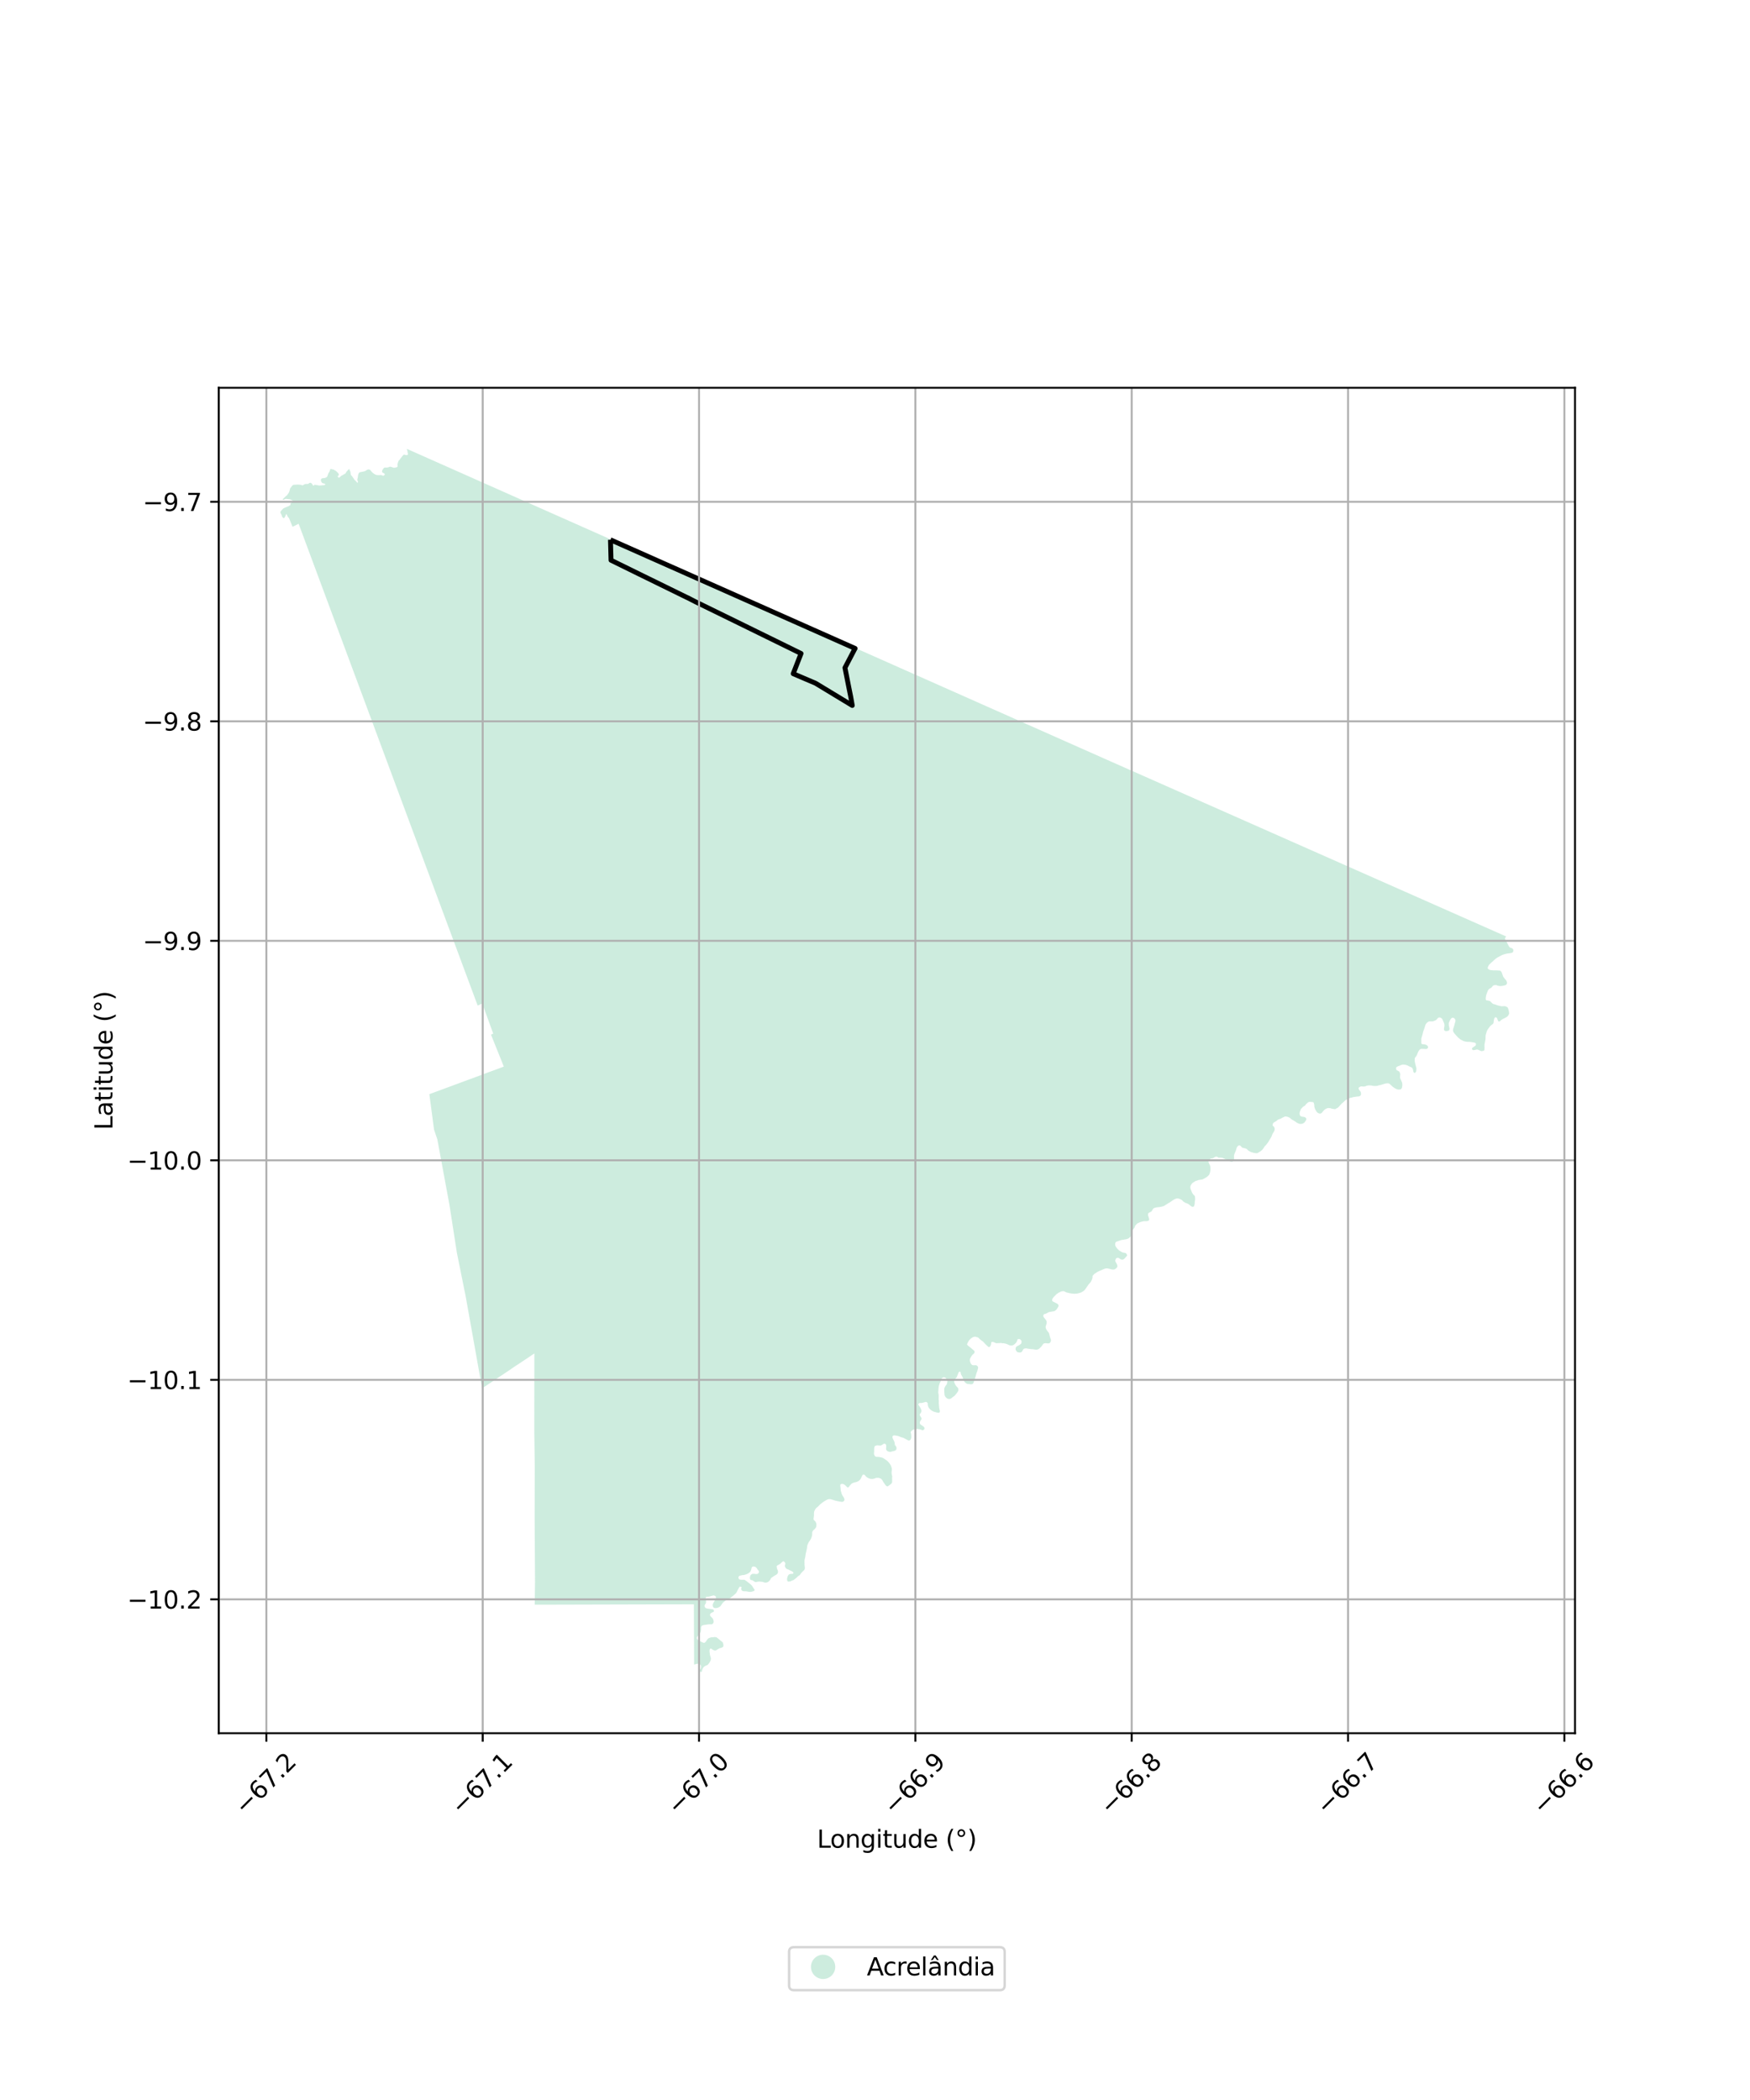 <?xml version="1.0" encoding="utf-8" standalone="no"?>
<!DOCTYPE svg PUBLIC "-//W3C//DTD SVG 1.1//EN"
  "http://www.w3.org/Graphics/SVG/1.1/DTD/svg11.dtd">
<svg xmlns:xlink="http://www.w3.org/1999/xlink" width="720pt" height="864pt" viewBox="0 0 720 864" xmlns="http://www.w3.org/2000/svg" version="1.1">
 <defs>
  <style type="text/css">*{stroke-linejoin: round; stroke-linecap: butt}</style>
 </defs>
 <g id="figure_1">
  <g id="patch_1">
   <path d="M 0 864 
L 720 864 
L 720 0 
L 0 0 
z
" style="fill: #ffffff"/>
  </g>
  <g id="axes_1">
   <g id="patch_2">
    <path d="M 90 713.096 
L 648 713.096 
L 648 159.544 
L 90 159.544 
z
" style="fill: #ffffff"/>
   </g>
   <g id="PatchCollection_1">
    <path d="M 219.854 556.849 
L 219.441 557.123 
L 218.362 557.841 
L 217.55 558.397 
L 216.304 559.229 
L 215.834 559.542 
L 214.9 560.154 
L 214.705 560.286 
L 213.382 561.175 
L 211.787 562.206 
L 209.734 563.627 
L 208.388 564.514 
L 207.07 565.411 
L 204.969 566.794 
L 202.83 568.244 
L 201.063 569.408 
L 198.356 571.17 
L 198.292 570.866 
L 191.581 533.307 
L 187.981 515.452 
L 184.909 495.698 
L 179.932 468.758 
L 178.564 464.704 
L 176.649 450.167 
L 177.03 450.033 
L 186.173 446.656 
L 190.365 445.1 
L 193.621 443.898 
L 196.738 442.756 
L 200.096 441.493 
L 205.233 439.603 
L 206.303 439.193 
L 207.279 438.821 
L 207.223 438.67 
L 202.001 425.654 
L 202.931 425.272 
L 198.428 412.894 
L 196.524 413.711 
L 193.466 405.483 
L 185.162 383.138 
L 132.339 240.999 
L 124.781 220.643 
L 123.473 217.122 
L 122.85 215.503 
L 120.368 216.735 
L 118.94 213.24 
L 118.658 212.858 
L 118.343 212.543 
L 118.076 211.922 
L 117.932 211.568 
L 117.713 211.559 
L 117.56 211.884 
L 117.455 212.256 
L 117.245 212.657 
L 117.025 213.011 
L 116.825 213.173 
L 116.557 213.116 
L 116.204 212.753 
L 115.984 212.428 
L 115.946 212.055 
L 115.583 211.349 
L 115.364 210.814 
L 115.364 210.566 
L 115.66 210.155 
L 116.242 209.486 
L 116.681 209.123 
L 117.149 208.894 
L 118.057 208.522 
L 118.687 208.283 
L 119.012 208.063 
L 119.336 207.91 
L 119.479 207.777 
L 119.479 207.29 
L 119.623 207.041 
L 119.957 206.888 
L 120.329 206.707 
L 120.53 206.392 
L 120.473 206.057 
L 120.091 205.781 
L 119.604 205.551 
L 119.25 205.418 
L 118.544 205.37 
L 117.608 205.255 
L 117.274 205.36 
L 116.691 205.618 
L 116.376 205.637 
L 116.299 205.389 
L 116.519 205.188 
L 117.063 204.663 
L 117.684 204.061 
L 118.085 203.756 
L 118.467 203.249 
L 118.859 202.648 
L 119.117 202.008 
L 119.25 201.416 
L 119.422 200.862 
L 120.129 199.964 
L 120.453 199.61 
L 120.893 199.448 
L 121.571 199.429 
L 122.287 199.362 
L 123.242 199.41 
L 123.844 199.486 
L 124.245 199.63 
L 124.502 199.696 
L 125.028 199.419 
L 125.219 199.267 
L 125.582 199.142 
L 126.088 199.114 
L 126.556 199.133 
L 126.832 199.066 
L 127.31 198.713 
L 127.577 198.646 
L 127.94 198.674 
L 128.217 198.913 
L 128.465 199.228 
L 128.647 199.534 
L 128.819 199.802 
L 129.067 199.773 
L 129.287 199.601 
L 129.449 199.4 
L 129.774 199.486 
L 130.843 199.668 
L 131.292 199.763 
L 132.457 199.687 
L 133.383 199.591 
L 133.813 199.419 
L 133.823 199.162 
L 133.364 198.923 
L 132.868 198.856 
L 132.572 198.703 
L 132.257 198.312 
L 132.037 197.805 
L 132.008 197.414 
L 132.142 197.041 
L 132.448 196.831 
L 132.887 196.726 
L 133.352 196.703 
L 133.886 196.595 
L 134.479 196.243 
L 134.64 196.028 
L 134.787 195.609 
L 135.131 194.692 
L 135.484 194.138 
L 135.78 193.498 
L 135.847 193.068 
L 136.057 192.944 
L 136.64 193.077 
L 137.48 193.259 
L 137.671 193.517 
L 138.129 193.679 
L 138.674 194.185 
L 139.027 194.558 
L 139.18 194.73 
L 139.39 195.074 
L 139.39 195.417 
L 139.237 195.647 
L 139.018 195.819 
L 138.951 196.029 
L 139.065 196.258 
L 139.209 196.449 
L 139.361 196.525 
L 139.638 196.478 
L 139.944 196.182 
L 140.44 195.752 
L 140.832 195.551 
L 141.032 195.456 
L 141.376 195.217 
L 141.796 195.016 
L 142.178 194.739 
L 142.656 193.918 
L 143.057 193.555 
L 143.324 193.163 
L 143.687 193.058 
L 143.85 193.154 
L 143.888 193.459 
L 143.945 193.736 
L 144.117 193.927 
L 144.193 194.271 
L 144.222 194.587 
L 144.289 194.94 
L 144.337 195.236 
L 144.375 195.398 
L 144.575 195.675 
L 144.824 195.866 
L 144.89 196.019 
L 145.043 196.162 
L 145.206 196.478 
L 145.511 196.841 
L 145.597 197.06 
L 145.884 197.433 
L 146.161 197.7 
L 146.543 198.063 
L 146.8 198.388 
L 146.944 198.608 
L 147.163 198.56 
L 147.249 198.369 
L 147.287 198.14 
L 147.135 197.853 
L 146.982 197.471 
L 147.03 197.194 
L 147.201 196.497 
L 147.345 195.389 
L 147.536 194.844 
L 147.822 194.424 
L 148.128 194.281 
L 148.615 194.185 
L 149.188 194.071 
L 150.057 193.88 
L 150.572 193.612 
L 150.849 193.402 
L 151.231 193.221 
L 151.632 193.116 
L 152.215 193.288 
L 152.549 193.612 
L 152.759 193.937 
L 153.027 194.214 
L 153.494 194.634 
L 153.848 194.911 
L 154.287 195.179 
L 154.812 195.398 
L 155.509 195.475 
L 156.159 195.465 
L 156.493 195.427 
L 156.913 195.456 
L 157.305 195.637 
L 157.648 195.723 
L 158.059 195.589 
L 158.279 195.312 
L 158.307 195.045 
L 158.097 194.797 
L 157.582 194.52 
L 157.228 194.252 
L 157.19 193.861 
L 157.305 193.431 
L 157.639 192.925 
L 157.878 192.562 
L 158.164 192.418 
L 158.642 192.332 
L 159.024 192.38 
L 159.196 192.38 
L 159.912 192.227 
L 160.408 192.008 
L 160.828 192.055 
L 161.325 192.237 
L 161.726 192.361 
L 161.984 192.447 
L 162.442 192.428 
L 163.111 192.256 
L 163.388 192.17 
L 163.607 191.855 
L 163.55 191.435 
L 163.54 190.909 
L 163.827 190.011 
L 164.056 189.486 
L 164.362 189.257 
L 164.811 188.598 
L 165.393 187.843 
L 165.794 187.375 
L 166.014 187.108 
L 166.377 187.05 
L 166.825 187.213 
L 167.351 187.251 
L 167.78 187.117 
L 167.838 186.802 
L 167.714 186.162 
L 167.628 185.465 
L 167.418 185.035 
L 167.463 184.706 
L 168.128 185.001 
L 170.287 185.96 
L 193.36 196.208 
L 199.808 199.072 
L 234.107 214.306 
L 256.735 224.355 
L 397.017 286.652 
L 422.259 297.861 
L 423.102 298.235 
L 456.497 313.066 
L 522.911 342.46 
L 523.694 342.806 
L 552.199 355.422 
L 602.121 377.517 
L 602.244 377.572 
L 619.154 385.056 
L 619.702 385.299 
L 619.504 385.527 
L 619.265 385.909 
L 619.208 386.214 
L 619.38 386.739 
L 619.953 387.675 
L 620.564 388.887 
L 621.013 389.622 
L 621.28 389.851 
L 621.586 389.994 
L 622.025 390.109 
L 622.321 390.309 
L 622.56 390.586 
L 622.627 390.92 
L 622.636 391.254 
L 622.55 391.502 
L 622.35 391.846 
L 622.054 391.999 
L 621.404 392.151 
L 619.905 392.342 
L 618.702 392.667 
L 617.9 392.982 
L 616.553 393.688 
L 615.856 394.089 
L 615.111 394.652 
L 614.672 395.044 
L 614.109 395.597 
L 613.593 396.027 
L 612.829 396.743 
L 612.39 397.344 
L 612.17 397.898 
L 612.065 398.27 
L 612.208 398.566 
L 612.399 398.757 
L 612.705 398.948 
L 613.001 399.062 
L 613.545 399.138 
L 614.319 399.224 
L 615.656 399.224 
L 616.639 399.291 
L 617.203 399.32 
L 617.413 399.53 
L 617.757 399.892 
L 618.034 400.627 
L 618.263 401.276 
L 618.416 401.706 
L 618.597 402.059 
L 618.922 402.431 
L 619.179 402.785 
L 619.638 403.271 
L 619.81 403.615 
L 619.972 404.064 
L 620.029 404.417 
L 619.953 404.732 
L 619.733 405.104 
L 619.476 405.247 
L 619.199 405.371 
L 618.903 405.467 
L 618.406 405.562 
L 617.957 405.638 
L 617.432 405.696 
L 617.222 405.696 
L 616.735 405.638 
L 616.191 405.552 
L 615.856 405.362 
L 615.436 405.295 
L 614.863 405.314 
L 614.319 405.495 
L 614.042 405.81 
L 613.736 406.182 
L 613.44 406.45 
L 612.925 406.717 
L 612.619 406.936 
L 612.409 407.156 
L 612.17 407.519 
L 611.807 408.454 
L 611.607 409.017 
L 611.416 409.618 
L 611.292 410.563 
L 611.263 410.917 
L 611.301 411.251 
L 611.444 411.499 
L 611.769 411.623 
L 612.132 411.632 
L 612.619 411.756 
L 613.125 411.909 
L 613.364 412.224 
L 614.032 412.835 
L 614.338 413.045 
L 614.892 413.198 
L 616.257 413.665 
L 617.623 413.99 
L 618.081 414.009 
L 618.702 413.961 
L 619.275 413.98 
L 619.59 414.104 
L 620.087 414.353 
L 620.364 414.61 
L 620.698 415.574 
L 620.803 416.195 
L 620.879 416.643 
L 620.889 416.853 
L 620.851 417.178 
L 620.688 417.521 
L 620.44 417.941 
L 620.106 418.275 
L 619.695 418.542 
L 619.027 418.905 
L 618.349 419.22 
L 617.613 419.688 
L 617.203 420.127 
L 616.916 420.251 
L 616.553 420.251 
L 616.381 420.079 
L 616.2 419.64 
L 615.961 418.972 
L 615.77 418.724 
L 615.379 418.495 
L 614.92 418.733 
L 614.758 419.153 
L 614.653 419.583 
L 614.548 420.165 
L 614.481 420.852 
L 614.328 421.138 
L 614.185 421.31 
L 613.488 421.816 
L 612.925 422.398 
L 612.418 423.105 
L 612.008 423.677 
L 611.655 424.45 
L 611.444 425.214 
L 611.215 425.977 
L 611.206 426.789 
L 611.168 427.619 
L 610.776 429.642 
L 610.747 430.444 
L 610.786 431.131 
L 610.738 431.837 
L 610.7 432.104 
L 610.365 432.314 
L 610.022 432.41 
L 609.477 432.467 
L 609.057 432.305 
L 608.245 431.923 
L 607.892 431.837 
L 607.529 431.799 
L 606.584 432.028 
L 606.03 432.066 
L 605.782 431.866 
L 605.657 431.675 
L 605.619 431.331 
L 605.801 431.093 
L 606.479 430.606 
L 607.042 430.234 
L 607.176 430.005 
L 607.271 429.614 
L 607.195 429.356 
L 607.052 429.117 
L 606.612 428.945 
L 605.266 428.716 
L 604.54 428.631 
L 603.748 428.64 
L 603.327 428.592 
L 602.774 428.487 
L 602.162 428.335 
L 600.921 427.705 
L 599.861 426.827 
L 599.173 426.101 
L 598.543 425.367 
L 598.066 424.746 
L 597.942 424.441 
L 597.798 424.021 
L 597.798 423.773 
L 597.856 423.439 
L 598.104 422.637 
L 598.381 421.759 
L 598.543 421.062 
L 598.734 420.518 
L 598.801 420.136 
L 598.83 419.735 
L 598.639 419.363 
L 598.505 419.115 
L 598.161 418.8 
L 597.731 418.705 
L 597.426 418.752 
L 597.053 419.039 
L 596.633 419.63 
L 596.204 420.537 
L 596.06 421.043 
L 596.099 421.997 
L 596.289 422.713 
L 596.375 423.238 
L 596.299 423.668 
L 596.213 423.868 
L 595.862 424.095 
L 595.38 424.183 
L 594.95 424.252 
L 594.731 424.202 
L 594.425 424.076 
L 594.215 423.913 
L 594.136 423.737 
L 594.091 423.451 
L 594.127 423.038 
L 594.241 422.305 
L 594.284 422.028 
L 594.27 421.654 
L 594.236 421.358 
L 594.053 420.733 
L 593.764 420.127 
L 593.608 419.759 
L 593.406 419.308 
L 593.212 419.036 
L 592.888 418.807 
L 592.646 418.7 
L 592.4 418.621 
L 592.2 418.614 
L 591.952 418.64 
L 591.77 418.712 
L 591.603 418.838 
L 591.381 419.106 
L 590.877 419.657 
L 590.397 419.9 
L 589.777 420.129 
L 589.264 420.239 
L 588.975 420.237 
L 588.578 420.237 
L 588.189 420.225 
L 588.017 420.217 
L 587.826 420.282 
L 587.499 420.454 
L 587.086 420.795 
L 586.812 421.117 
L 586.657 421.382 
L 586.568 421.487 
L 586.482 421.63 
L 586.339 422.002 
L 586.251 422.363 
L 586.033 423.066 
L 585.852 423.613 
L 585.589 424.252 
L 585.444 424.82 
L 585.329 425.347 
L 585.167 425.906 
L 585.105 426.166 
L 585.002 426.514 
L 584.873 426.925 
L 584.802 427.17 
L 584.756 427.423 
L 584.756 427.879 
L 584.787 429.182 
L 584.856 429.382 
L 584.942 429.494 
L 585.148 429.604 
L 585.432 429.642 
L 585.788 429.647 
L 586.399 429.757 
L 586.874 429.926 
L 587.251 430.203 
L 587.401 430.437 
L 587.516 430.637 
L 587.526 430.833 
L 587.506 431.043 
L 587.409 431.234 
L 587.287 431.389 
L 587.122 431.508 
L 586.886 431.596 
L 586.721 431.601 
L 586.451 431.587 
L 585.89 431.558 
L 584.866 431.515 
L 584.599 431.587 
L 584.324 431.646 
L 584.088 431.873 
L 583.89 432.1 
L 583.546 432.622 
L 583.173 433.481 
L 582.982 433.968 
L 582.729 434.483 
L 582.364 434.915 
L 582.08 435.337 
L 582.054 435.841 
L 582.03 436.447 
L 582.195 437.318 
L 582.414 438.267 
L 582.627 439.048 
L 582.72 439.346 
L 582.746 439.637 
L 582.748 440.014 
L 582.667 440.744 
L 582.488 441.061 
L 582.297 441.295 
L 582.168 441.381 
L 582.049 441.426 
L 581.961 441.417 
L 581.858 441.383 
L 581.75 441.307 
L 581.674 441.226 
L 581.591 441.128 
L 581.536 440.994 
L 581.454 440.753 
L 581.392 440.276 
L 581.254 439.859 
L 581.018 439.365 
L 580.652 439.1 
L 579.979 438.835 
L 579.201 438.403 
L 578.671 438.22 
L 578.167 438.069 
L 577.682 438.026 
L 577.363 438.005 
L 577.193 437.995 
L 577.031 438.007 
L 576.833 438.057 
L 576.52 438.16 
L 575.911 438.422 
L 575.095 438.728 
L 574.744 438.892 
L 574.643 438.99 
L 574.531 439.102 
L 574.467 439.224 
L 574.417 439.351 
L 574.383 439.527 
L 574.412 439.673 
L 574.445 440.031 
L 574.629 440.283 
L 574.982 440.481 
L 575.453 440.701 
L 575.715 440.904 
L 575.863 441.166 
L 575.992 441.505 
L 576.09 441.846 
L 576.102 442.025 
L 576.085 442.288 
L 576.03 442.638 
L 576.014 443.211 
L 576.112 443.805 
L 576.197 443.916 
L 576.396 444.321 
L 576.577 444.753 
L 576.713 445.052 
L 576.818 445.333 
L 576.911 445.669 
L 576.942 445.975 
L 576.957 446.299 
L 576.954 446.555 
L 576.904 446.924 
L 576.856 447.325 
L 576.751 447.654 
L 576.618 447.869 
L 576.46 448.06 
L 576.319 448.165 
L 576.081 448.225 
L 575.906 448.256 
L 575.62 448.272 
L 575.422 448.275 
L 575.169 448.268 
L 574.942 448.201 
L 574.748 448.158 
L 574.534 448.055 
L 573.965 447.776 
L 573.61 447.55 
L 572.955 447.077 
L 572.583 446.738 
L 572.328 446.495 
L 571.972 446.168 
L 571.759 445.982 
L 571.568 445.863 
L 571.327 445.753 
L 571.105 445.715 
L 570.876 445.703 
L 570.702 445.698 
L 570.444 445.727 
L 570.143 445.774 
L 569.902 445.827 
L 569.41 445.968 
L 568.589 446.221 
L 568.035 446.383 
L 567.476 446.505 
L 567.09 446.567 
L 566.942 446.636 
L 566.748 446.722 
L 566.409 446.762 
L 565.977 446.798 
L 565.347 446.812 
L 564.858 446.748 
L 564.249 446.605 
L 563.857 446.586 
L 563.497 446.555 
L 563.222 446.576 
L 562.824 446.6 
L 562.434 446.664 
L 562.086 446.8 
L 561.778 446.922 
L 561.272 447.034 
L 561.083 447.046 
L 560.524 446.998 
L 559.94 446.967 
L 559.679 447.056 
L 559.634 447.077 
L 559.075 447.442 
L 558.987 447.538 
L 558.954 447.638 
L 558.97 447.845 
L 559.054 448.093 
L 559.185 448.444 
L 559.539 448.804 
L 559.715 449.036 
L 559.789 449.243 
L 559.894 449.461 
L 559.935 449.69 
L 559.966 449.988 
L 559.947 450.245 
L 559.904 450.467 
L 559.835 450.661 
L 559.61 450.875 
L 559.307 451.018 
L 558.894 451.112 
L 558.261 451.159 
L 557.684 451.252 
L 557.091 451.331 
L 556.831 451.369 
L 556.7 451.388 
L 556.385 451.488 
L 556.098 451.593 
L 555.891 451.648 
L 555.704 451.667 
L 555.478 451.739 
L 555.153 451.82 
L 554.661 452.013 
L 554.468 452.106 
L 554.029 452.383 
L 553.446 452.774 
L 553.102 453.092 
L 552.732 453.433 
L 552.302 453.827 
L 552.088 453.974 
L 551.959 454.12 
L 551.72 454.385 
L 551.453 454.631 
L 551.207 454.929 
L 550.899 455.275 
L 550.617 455.611 
L 550.13 455.907 
L 550.003 455.959 
L 549.643 456.157 
L 549.516 456.25 
L 549.411 456.308 
L 549.285 456.324 
L 549.091 456.322 
L 548.946 456.313 
L 548.76 456.279 
L 548.473 456.239 
L 548.022 456.165 
L 547.666 456.057 
L 547.392 455.959 
L 547.155 455.909 
L 546.685 455.883 
L 546.43 455.89 
L 546.205 455.924 
L 546.017 455.986 
L 545.775 456.088 
L 545.15 456.415 
L 544.906 456.625 
L 544.563 456.95 
L 544.176 457.424 
L 543.885 457.773 
L 543.722 457.94 
L 543.536 458.056 
L 543.383 458.128 
L 543.278 458.145 
L 543.125 458.166 
L 542.977 458.157 
L 542.908 458.152 
L 542.734 458.088 
L 542.483 458.028 
L 542.225 457.894 
L 541.932 457.658 
L 541.657 457.338 
L 541.364 456.84 
L 541.005 456.191 
L 540.939 455.943 
L 540.795 455.475 
L 540.748 455.258 
L 540.726 454.802 
L 540.726 454.58 
L 540.647 454.301 
L 540.573 453.92 
L 540.454 453.638 
L 540.299 453.493 
L 540.031 453.414 
L 539.766 453.392 
L 539.239 453.359 
L 538.673 453.354 
L 538.465 453.407 
L 538.131 453.598 
L 537.857 453.822 
L 537.603 454.039 
L 537.274 454.375 
L 537.007 454.769 
L 536.879 454.891 
L 536.65 455.039 
L 536.299 455.239 
L 535.962 455.492 
L 535.871 455.582 
L 535.738 455.778 
L 535.599 455.964 
L 535.294 456.184 
L 535.192 456.423 
L 535.075 456.756 
L 534.93 457.076 
L 534.778 457.467 
L 534.735 457.706 
L 534.716 457.854 
L 534.692 458.14 
L 534.726 458.469 
L 534.788 458.727 
L 534.902 458.994 
L 535.093 459.185 
L 535.298 459.328 
L 535.556 459.4 
L 536.549 459.543 
L 536.779 459.619 
L 537.099 459.805 
L 537.247 459.925 
L 537.352 460.044 
L 537.409 460.23 
L 537.452 460.426 
L 537.442 460.569 
L 537.371 460.788 
L 537.242 461.06 
L 537.022 461.394 
L 536.841 461.647 
L 536.54 461.962 
L 536.072 462.215 
L 535.676 462.372 
L 535.289 462.406 
L 534.802 462.396 
L 534.487 462.32 
L 533.99 462.143 
L 533.365 461.776 
L 532.863 461.399 
L 532.319 461.07 
L 531.737 460.745 
L 531.092 460.311 
L 530.815 460.02 
L 530.443 459.777 
L 529.803 459.514 
L 529.473 459.419 
L 529.177 459.366 
L 528.958 459.333 
L 528.795 459.333 
L 528.58 459.395 
L 528.308 459.519 
L 528.098 459.643 
L 527.759 459.781 
L 527.439 459.963 
L 526.905 460.273 
L 526.632 460.349 
L 526.255 460.464 
L 525.845 460.65 
L 525.577 460.826 
L 525.2 461.151 
L 524.684 461.499 
L 524.384 461.657 
L 524.14 461.79 
L 523.954 461.952 
L 523.777 462.162 
L 523.672 462.406 
L 523.643 462.639 
L 523.596 462.959 
L 523.629 463.107 
L 523.768 463.265 
L 524.092 463.522 
L 524.278 463.804 
L 524.369 464.066 
L 524.422 464.4 
L 524.436 464.61 
L 524.379 464.92 
L 524.269 465.316 
L 524.197 465.483 
L 523.911 465.927 
L 523.562 466.523 
L 523.386 466.896 
L 523.223 467.416 
L 523.023 467.821 
L 522.755 468.284 
L 522.373 468.895 
L 522.02 469.505 
L 521.691 470.025 
L 520.774 471.218 
L 520.454 471.476 
L 520.335 471.59 
L 520.191 471.862 
L 519.795 472.459 
L 519.485 472.903 
L 519.241 473.141 
L 518.921 473.423 
L 518.63 473.647 
L 518.238 473.9 
L 517.828 474.129 
L 517.532 474.329 
L 517.346 474.434 
L 517.093 474.468 
L 516.744 474.448 
L 516.185 474.377 
L 515.703 474.281 
L 514.887 474.052 
L 514.419 473.842 
L 514.022 473.637 
L 513.44 473.26 
L 513.039 472.817 
L 512.676 472.583 
L 512.155 472.421 
L 511.888 472.378 
L 511.572 472.309 
L 511.172 472.196 
L 510.962 472.106 
L 510.776 471.858 
L 510.527 471.576 
L 510.217 471.319 
L 509.907 471.247 
L 509.62 471.29 
L 509.31 471.495 
L 509.081 471.762 
L 508.823 472.192 
L 508.703 472.592 
L 508.522 473.208 
L 508.326 473.699 
L 508.078 474.305 
L 507.887 474.735 
L 507.753 475.198 
L 507.691 475.66 
L 507.71 476.061 
L 507.72 476.724 
L 507.72 476.939 
L 507.696 477.058 
L 507.639 477.249 
L 507.529 477.435 
L 507.371 477.693 
L 507.166 477.922 
L 506.951 478.008 
L 506.679 478.013 
L 506.369 477.965 
L 506.068 477.884 
L 505.538 477.688 
L 505.227 477.454 
L 504.354 477.006 
L 503.408 476.567 
L 503.055 476.424 
L 502.716 476.333 
L 502.534 476.309 
L 502.238 476.309 
L 501.852 476.276 
L 501.551 476.309 
L 501.35 476.276 
L 501.131 476.18 
L 500.835 475.956 
L 500.73 475.904 
L 500.61 475.885 
L 500.424 475.889 
L 500.095 475.923 
L 499.822 476.032 
L 499.498 476.242 
L 499.13 476.481 
L 499.006 476.519 
L 498.729 476.576 
L 498.442 476.624 
L 498.137 476.686 
L 497.951 476.767 
L 497.736 476.958 
L 497.583 477.125 
L 497.43 477.34 
L 497.311 477.502 
L 497.234 477.803 
L 497.211 478.079 
L 497.363 478.571 
L 497.588 479.019 
L 497.812 479.453 
L 497.86 479.62 
L 497.903 479.792 
L 497.955 480.031 
L 497.984 480.26 
L 498.003 480.532 
L 498.013 481.214 
L 498.013 481.438 
L 497.965 481.677 
L 497.874 482.144 
L 497.788 482.474 
L 497.659 482.903 
L 497.55 483.175 
L 497.354 483.452 
L 496.991 483.848 
L 496.638 484.148 
L 496.394 484.32 
L 496.136 484.487 
L 495.501 484.845 
L 495.143 485.055 
L 494.823 485.212 
L 494.494 485.293 
L 493.992 485.36 
L 493.649 485.393 
L 493.228 485.474 
L 491.825 485.928 
L 491.667 486.018 
L 491.3 486.295 
L 491.037 486.438 
L 490.679 486.672 
L 490.316 487.044 
L 490.115 487.369 
L 489.834 487.817 
L 489.762 488.132 
L 489.724 488.423 
L 489.743 488.776 
L 489.858 489.215 
L 490.096 489.821 
L 490.378 490.522 
L 490.674 491.061 
L 490.98 491.505 
L 491.395 491.858 
L 491.562 492.106 
L 491.629 492.302 
L 491.691 492.76 
L 491.715 493.223 
L 491.72 493.442 
L 491.686 493.738 
L 491.586 494.215 
L 491.553 494.535 
L 491.548 494.945 
L 491.491 495.412 
L 491.433 495.765 
L 491.28 496.123 
L 491.218 496.333 
L 491.085 496.438 
L 490.855 496.491 
L 490.674 496.5 
L 490.368 496.452 
L 490.01 496.243 
L 489.251 495.603 
L 488.831 495.322 
L 488.373 495.088 
L 487.871 494.959 
L 487.527 494.773 
L 486.935 494.41 
L 486.735 494.215 
L 486.544 493.981 
L 486.277 493.757 
L 485.985 493.576 
L 485.56 493.361 
L 484.925 493.122 
L 484.663 493.06 
L 484.319 493.046 
L 484.018 493.098 
L 483.421 493.328 
L 483.034 493.509 
L 482.285 493.995 
L 481.435 494.592 
L 481.091 494.821 
L 480.876 494.921 
L 480.623 495.074 
L 480.098 495.408 
L 479.067 496.052 
L 478.88 496.171 
L 478.795 496.19 
L 478.613 496.257 
L 478.355 496.338 
L 478.093 496.405 
L 477.477 496.548 
L 477.037 496.619 
L 476.589 496.667 
L 476.216 496.701 
L 475.868 496.748 
L 475.61 496.815 
L 475.104 496.944 
L 474.922 496.987 
L 474.741 497.087 
L 474.497 497.254 
L 474.096 497.855 
L 473.91 498.199 
L 473.772 498.404 
L 473.461 498.595 
L 472.893 498.862 
L 472.669 499 
L 472.53 499.115 
L 472.373 499.329 
L 472.334 499.63 
L 472.349 500.069 
L 472.583 500.789 
L 472.716 501.261 
L 472.793 501.5 
L 472.817 501.767 
L 472.726 502.006 
L 472.492 502.244 
L 471.995 502.397 
L 471.537 502.43 
L 471.188 502.416 
L 470.816 502.416 
L 470.434 502.459 
L 470.062 502.545 
L 469.279 502.755 
L 468.615 503.041 
L 468.209 503.241 
L 467.98 503.337 
L 467.851 503.423 
L 467.631 503.656 
L 467.307 504.005 
L 467.006 504.339 
L 466.944 504.467 
L 466.944 504.653 
L 466.877 504.849 
L 466.657 505.221 
L 466.461 505.474 
L 466.161 505.86 
L 465.903 506.323 
L 465.779 506.566 
L 465.702 506.686 
L 465.669 506.867 
L 465.612 507.225 
L 465.626 507.473 
L 465.607 507.883 
L 465.545 508.136 
L 465.344 508.508 
L 465.024 508.923 
L 464.719 509.171 
L 464.356 509.491 
L 463.745 509.739 
L 463.052 509.915 
L 462.876 509.901 
L 462.551 509.992 
L 461.973 510.097 
L 461.52 510.14 
L 461.262 510.216 
L 460.698 510.397 
L 460.039 510.641 
L 459.643 510.76 
L 459.271 510.884 
L 459.099 511.017 
L 459.041 511.092 
L 458.941 511.227 
L 458.851 511.537 
L 458.817 511.805 
L 458.831 512.177 
L 458.874 512.449 
L 459.027 512.797 
L 459.276 513.202 
L 459.705 513.765 
L 460.441 514.476 
L 461.104 514.891 
L 461.539 515.125 
L 462.064 515.359 
L 462.441 515.397 
L 462.809 515.445 
L 463.167 515.592 
L 463.339 515.74 
L 463.501 515.941 
L 463.644 516.194 
L 463.721 516.365 
L 463.702 516.623 
L 463.492 516.866 
L 462.565 517.906 
L 462.341 518.064 
L 462.069 518.207 
L 461.787 518.269 
L 461.438 518.231 
L 461.181 518.149 
L 460.813 517.944 
L 460.526 517.73 
L 460.264 517.582 
L 460.035 517.491 
L 459.834 517.491 
L 459.581 517.544 
L 459.385 517.634 
L 459.175 517.782 
L 458.984 518.183 
L 458.836 518.607 
L 458.865 518.846 
L 459.032 519.256 
L 459.495 520.053 
L 459.648 520.463 
L 459.715 520.802 
L 459.729 521.012 
L 459.7 521.212 
L 459.514 521.46 
L 459.233 521.837 
L 458.846 522.08 
L 458.478 522.281 
L 458.091 522.324 
L 457.657 522.309 
L 457.246 522.228 
L 456.85 522.133 
L 456.349 522.014 
L 455.694 521.856 
L 455.508 521.847 
L 455.188 521.851 
L 454.835 521.899 
L 454.458 521.999 
L 453.923 522.223 
L 453.178 522.562 
L 452.472 522.858 
L 451.942 523.092 
L 451.555 523.292 
L 451.144 523.535 
L 450.705 523.826 
L 450.38 524.079 
L 450.242 524.098 
L 449.979 524.432 
L 449.841 524.59 
L 449.669 524.733 
L 449.54 524.947 
L 449.478 525.205 
L 449.473 525.472 
L 449.43 525.901 
L 449.23 526.488 
L 448.972 527.056 
L 448.738 527.485 
L 448.423 527.843 
L 448.141 528.167 
L 447.945 528.358 
L 447.74 528.649 
L 447.31 529.284 
L 447.124 529.527 
L 446.933 529.823 
L 446.623 530.257 
L 446.217 530.786 
L 445.816 531.144 
L 445.247 531.502 
L 444.655 531.817 
L 444.106 531.988 
L 443.104 532.227 
L 442.731 532.246 
L 442.168 532.284 
L 441.709 532.27 
L 440.898 532.198 
L 440.301 532.098 
L 439.747 531.984 
L 439.351 531.888 
L 439.016 531.798 
L 438.749 531.745 
L 438.424 531.592 
L 437.918 531.301 
L 437.651 531.211 
L 437.25 531.244 
L 436.887 531.263 
L 436.481 531.397 
L 436.004 531.635 
L 435.574 531.836 
L 435.13 532.136 
L 434.566 532.542 
L 434.113 533.023 
L 433.521 533.634 
L 433.301 533.906 
L 433.105 534.149 
L 432.943 534.636 
L 432.828 535.003 
L 432.972 535.256 
L 433.22 535.494 
L 433.545 535.657 
L 434.824 536.305 
L 435.221 536.553 
L 435.435 536.849 
L 435.507 537.078 
L 435.469 537.441 
L 435.349 537.703 
L 435.13 538.089 
L 434.839 538.547 
L 434.585 538.857 
L 433.97 539.354 
L 433.688 539.463 
L 433.129 539.559 
L 432.614 539.645 
L 432.021 539.764 
L 431.654 539.802 
L 431.286 539.964 
L 430.766 540.25 
L 430.474 540.417 
L 430.231 540.517 
L 430.035 540.584 
L 429.768 540.618 
L 429.615 540.675 
L 429.357 540.932 
L 429.219 541.238 
L 429.257 541.524 
L 429.376 541.858 
L 429.615 542.182 
L 430.25 542.969 
L 430.484 543.375 
L 430.599 543.656 
L 430.637 543.871 
L 430.637 544.147 
L 430.627 544.434 
L 430.57 544.644 
L 430.417 545.082 
L 430.298 545.555 
L 430.207 545.812 
L 430.207 546.008 
L 430.255 546.356 
L 430.365 546.676 
L 430.503 546.99 
L 430.689 547.277 
L 431.071 547.811 
L 431.482 548.297 
L 431.63 548.655 
L 431.773 549.204 
L 431.912 549.757 
L 432.227 550.797 
L 432.365 551.183 
L 432.399 551.326 
L 432.394 551.512 
L 432.356 551.741 
L 432.241 552.07 
L 432.055 552.347 
L 431.816 552.624 
L 431.52 552.691 
L 431.305 552.724 
L 431.09 552.714 
L 430.704 552.671 
L 430.465 552.638 
L 430.116 552.638 
L 429.653 552.691 
L 429.443 552.772 
L 429.252 552.9 
L 429.061 553.158 
L 428.751 553.568 
L 428.417 554.045 
L 427.934 554.498 
L 427.653 554.804 
L 427.266 555.071 
L 426.807 555.238 
L 426.445 555.304 
L 426.044 555.285 
L 425.628 555.214 
L 424.95 555.099 
L 424.563 555.085 
L 424.162 555.076 
L 423.952 555.037 
L 423.546 554.975 
L 422.825 554.87 
L 422.391 554.775 
L 421.99 554.77 
L 421.718 554.785 
L 421.536 554.823 
L 421.345 554.875 
L 421.211 554.975 
L 421.001 555.138 
L 420.877 555.405 
L 420.553 555.944 
L 420.385 556.216 
L 420.137 556.335 
L 419.731 556.454 
L 419.325 556.444 
L 418.819 556.359 
L 418.414 556.192 
L 418.184 555.872 
L 417.922 555.476 
L 417.855 555.219 
L 417.836 554.923 
L 417.884 554.565 
L 418.027 554.265 
L 418.347 553.902 
L 418.944 553.654 
L 419.407 553.358 
L 419.875 553.039 
L 420.089 552.862 
L 420.185 552.619 
L 420.29 552.194 
L 420.309 551.899 
L 420.204 551.613 
L 419.999 551.322 
L 419.774 551.064 
L 419.397 550.935 
L 419.082 550.897 
L 418.858 550.945 
L 418.705 551.035 
L 418.557 551.241 
L 418.533 551.503 
L 418.356 551.861 
L 418.227 552.152 
L 418.017 552.462 
L 417.855 552.638 
L 417.463 552.991 
L 417.167 553.258 
L 416.771 553.449 
L 416.341 553.573 
L 416.155 553.568 
L 415.754 553.583 
L 415.286 553.459 
L 414.77 553.22 
L 414.25 552.982 
L 413.639 552.791 
L 413.247 552.729 
L 412.827 552.633 
L 412.407 552.667 
L 411.934 552.533 
L 411.094 552.581 
L 410.593 552.614 
L 410.048 552.648 
L 409.661 552.571 
L 409.222 552.361 
L 408.692 552.152 
L 408.43 552.118 
L 408.129 552.104 
L 407.976 552.152 
L 407.857 552.333 
L 407.795 552.609 
L 407.747 553.077 
L 407.575 553.568 
L 407.317 554.002 
L 407.207 554.131 
L 407.021 554.207 
L 406.825 554.226 
L 406.639 554.155 
L 406.157 553.716 
L 405.565 553.177 
L 404.801 552.314 
L 404.28 551.827 
L 403.822 551.531 
L 403.559 551.307 
L 402.996 550.873 
L 402.781 550.616 
L 402.504 550.349 
L 402.294 550.244 
L 401.912 550.153 
L 401.645 550.048 
L 401.31 549.962 
L 400.981 549.967 
L 400.757 550.005 
L 400.298 550.158 
L 399.888 550.387 
L 399.319 550.806 
L 398.732 551.427 
L 398.388 551.966 
L 398.221 552.257 
L 398.04 552.705 
L 397.858 553.048 
L 397.93 553.244 
L 398.126 553.478 
L 398.503 553.84 
L 399.076 554.279 
L 400.16 555.166 
L 400.609 555.557 
L 400.876 555.829 
L 400.929 555.972 
L 400.967 556.13 
L 400.971 556.297 
L 400.967 556.406 
L 400.9 556.549 
L 400.847 556.654 
L 400.752 556.807 
L 400.456 557.103 
L 400.131 557.379 
L 399.744 557.871 
L 399.339 558.543 
L 399.062 559.13 
L 399.009 559.683 
L 399.066 560.093 
L 399.281 560.733 
L 399.496 561.143 
L 399.783 561.443 
L 400.083 561.644 
L 400.537 561.71 
L 400.971 561.682 
L 401.31 561.667 
L 401.492 561.677 
L 401.697 561.729 
L 401.946 561.863 
L 402.141 562.059 
L 402.304 562.245 
L 402.399 562.521 
L 402.394 562.784 
L 402.37 563.098 
L 402.246 563.447 
L 402.151 563.924 
L 401.798 564.844 
L 401.592 565.512 
L 401.325 566.523 
L 401.172 567 
L 400.852 567.787 
L 400.728 568.307 
L 400.609 568.722 
L 400.504 568.989 
L 400.274 569.285 
L 400.088 569.428 
L 399.878 569.485 
L 399.611 569.552 
L 399.396 569.523 
L 399.2 569.504 
L 398.594 569.433 
L 398.331 569.433 
L 398.116 569.394 
L 397.691 569.27 
L 397.424 569.07 
L 397.042 568.765 
L 396.899 568.612 
L 396.665 568.197 
L 396.33 567.544 
L 396.159 566.976 
L 396.049 566.661 
L 395.762 566.122 
L 395.481 565.607 
L 395.38 565.431 
L 395.304 565.14 
L 395.242 564.782 
L 395.223 564.553 
L 395.132 564.415 
L 394.922 564.353 
L 394.76 564.348 
L 394.621 564.405 
L 394.507 564.52 
L 394.316 564.773 
L 394.115 565.374 
L 393.881 565.946 
L 393.671 566.485 
L 393.485 566.814 
L 393.151 567.095 
L 392.988 567.334 
L 392.716 567.758 
L 392.597 567.983 
L 392.549 568.207 
L 392.568 568.545 
L 392.673 568.874 
L 392.792 569.199 
L 393.074 569.771 
L 393.447 570.301 
L 394.01 570.892 
L 394.144 571.078 
L 394.239 571.297 
L 394.311 571.603 
L 394.292 571.913 
L 394.244 572.185 
L 394.125 572.471 
L 393.685 573.1 
L 393.432 573.449 
L 392.969 574.011 
L 392.582 574.388 
L 392.2 574.66 
L 391.775 574.946 
L 391.623 575.127 
L 391.393 575.285 
L 391.093 575.461 
L 390.954 575.519 
L 390.696 575.585 
L 390.515 575.585 
L 390.181 575.557 
L 389.846 575.457 
L 389.641 575.347 
L 389.46 575.17 
L 389.183 574.956 
L 389.011 574.755 
L 388.891 574.603 
L 388.772 574.398 
L 388.677 574.135 
L 388.605 573.902 
L 388.548 573.191 
L 388.505 572.747 
L 388.486 572.356 
L 388.49 571.851 
L 388.486 571.421 
L 388.6 570.992 
L 388.825 570.52 
L 389.063 570.11 
L 389.254 569.919 
L 389.431 569.676 
L 389.584 569.347 
L 389.675 568.965 
L 389.78 568.345 
L 389.756 568.078 
L 389.727 567.921 
L 389.612 567.687 
L 389.426 567.358 
L 389.187 567.095 
L 389.054 566.9 
L 388.925 566.785 
L 388.743 566.723 
L 388.481 566.68 
L 388.309 566.68 
L 388.113 566.704 
L 387.951 566.747 
L 387.741 566.857 
L 387.507 567.067 
L 387.368 567.281 
L 387.163 567.715 
L 387.039 568.116 
L 386.953 568.493 
L 386.795 568.779 
L 386.709 568.874 
L 386.604 569.127 
L 386.495 569.542 
L 386.332 570.005 
L 386.237 570.324 
L 386.203 570.625 
L 386.175 570.925 
L 386.127 571.202 
L 386.113 571.712 
L 386.06 572.166 
L 386.031 572.533 
L 386.022 572.871 
L 386.046 573.167 
L 386.108 573.472 
L 386.208 573.968 
L 386.199 574.278 
L 386.199 574.751 
L 386.189 575.485 
L 386.189 575.867 
L 386.261 576.272 
L 386.261 576.782 
L 386.227 577.236 
L 386.289 577.708 
L 386.327 578.333 
L 386.39 579.024 
L 386.456 579.482 
L 386.576 579.964 
L 386.652 580.374 
L 386.7 580.593 
L 386.695 580.698 
L 386.652 580.856 
L 386.609 580.965 
L 386.538 581.118 
L 386.351 581.228 
L 386.175 581.261 
L 385.902 581.228 
L 385.458 581.156 
L 385.1 581.056 
L 384.532 580.913 
L 384.069 580.736 
L 383.63 580.536 
L 383.415 580.398 
L 383.085 580.178 
L 382.828 579.992 
L 382.541 579.692 
L 382.331 579.444 
L 382.121 579.21 
L 381.968 578.891 
L 381.815 578.49 
L 381.737 578.154 
L 381.72 577.927 
L 381.71 577.631 
L 381.691 577.407 
L 381.62 577.231 
L 381.534 577.088 
L 381.252 576.883 
L 381.07 576.806 
L 380.927 576.802 
L 380.712 576.844 
L 380.431 576.902 
L 380.092 577.011 
L 379.734 577.112 
L 379.49 577.155 
L 379.089 577.24 
L 378.865 577.24 
L 378.64 577.217 
L 378.444 577.207 
L 378.292 577.279 
L 378.067 577.445 
L 377.933 577.531 
L 377.852 577.631 
L 377.848 577.76 
L 377.871 577.975 
L 378 578.209 
L 378.182 578.471 
L 378.373 578.748 
L 378.54 579.015 
L 378.76 579.363 
L 378.888 579.682 
L 379.003 579.992 
L 379.07 580.197 
L 379.108 580.469 
L 379.084 580.727 
L 379.008 580.965 
L 378.845 581.29 
L 378.607 581.604 
L 378.463 581.786 
L 378.378 582 
L 378.378 582.134 
L 378.444 582.325 
L 378.616 582.582 
L 378.74 582.845 
L 379.013 583.217 
L 379.099 583.45 
L 379.199 583.627 
L 379.099 583.899 
L 378.979 584.137 
L 378.74 584.48 
L 378.521 584.919 
L 378.449 585.158 
L 378.444 585.372 
L 378.454 585.616 
L 378.497 585.797 
L 378.693 586.026 
L 378.946 586.236 
L 379.261 586.431 
L 379.543 586.641 
L 379.796 586.803 
L 380.082 587.046 
L 380.206 587.194 
L 380.307 587.385 
L 380.359 587.619 
L 380.335 587.867 
L 380.278 588.019 
L 380.092 588.196 
L 379.929 588.315 
L 379.757 588.42 
L 379.643 588.463 
L 379.509 588.463 
L 379.285 588.363 
L 378.955 588.201 
L 378.272 588.029 
L 377.766 587.948 
L 377.418 587.929 
L 376.955 587.9 
L 376.401 587.957 
L 376.181 588.057 
L 375.737 588.21 
L 375.412 588.377 
L 375.14 588.601 
L 374.902 588.863 
L 374.72 589.111 
L 374.687 589.231 
L 374.682 589.364 
L 374.744 589.526 
L 374.849 589.979 
L 374.902 590.518 
L 374.93 590.914 
L 374.935 591.334 
L 374.887 591.687 
L 374.806 591.94 
L 374.677 592.221 
L 374.434 592.498 
L 374.204 592.631 
L 374.013 592.669 
L 373.842 592.655 
L 373.598 592.598 
L 373.264 592.402 
L 372.61 592.064 
L 372.022 591.735 
L 371.574 591.525 
L 371.225 591.42 
L 370.795 591.324 
L 370.595 591.258 
L 370.389 591.153 
L 370.136 591.057 
L 369.864 590.948 
L 369.477 590.809 
L 369.292 590.766 
L 368.924 590.69 
L 368.413 590.619 
L 368.078 590.576 
L 367.849 590.576 
L 367.658 590.6 
L 367.467 590.681 
L 367.348 590.786 
L 367.243 590.905 
L 367.171 591.081 
L 367.167 591.315 
L 367.219 591.515 
L 367.362 591.925 
L 367.668 592.56 
L 367.811 592.803 
L 367.945 593.099 
L 368.05 593.494 
L 368.112 593.843 
L 368.155 594.21 
L 368.193 594.506 
L 368.379 594.777 
L 368.561 594.944 
L 368.69 595.164 
L 368.771 595.345 
L 368.814 595.512 
L 368.862 595.712 
L 368.833 595.979 
L 368.819 596.218 
L 368.718 596.432 
L 368.575 596.599 
L 368.36 596.766 
L 368.112 596.885 
L 367.811 596.981 
L 367.491 597.048 
L 367.104 597.143 
L 366.837 597.214 
L 366.555 597.319 
L 366.245 597.353 
L 366.025 597.348 
L 365.825 597.286 
L 365.577 597.214 
L 365.271 597.124 
L 364.946 596.909 
L 364.798 596.714 
L 364.626 596.499 
L 364.564 596.318 
L 364.569 595.951 
L 364.622 594.968 
L 364.607 594.777 
L 364.574 594.591 
L 364.526 594.429 
L 364.445 594.281 
L 364.316 594.134 
L 364.178 594.033 
L 364.058 593.986 
L 363.877 593.967 
L 363.667 593.976 
L 363.433 594.124 
L 363.084 594.334 
L 362.702 594.577 
L 362.568 594.639 
L 362.301 594.725 
L 362.053 594.696 
L 361.442 594.677 
L 361.06 594.639 
L 360.764 594.644 
L 360.534 594.744 
L 360.324 594.792 
L 360.162 594.796 
L 360 594.916 
L 359.899 595.078 
L 359.742 595.35 
L 359.689 595.779 
L 359.651 596.165 
L 359.642 597.019 
L 359.618 597.558 
L 359.579 597.873 
L 359.57 598.168 
L 359.656 598.488 
L 359.914 598.998 
L 360.21 599.284 
L 360.759 599.404 
L 361.48 599.418 
L 361.967 599.48 
L 362.697 599.656 
L 363.113 599.766 
L 363.442 599.942 
L 363.772 600.152 
L 364.244 600.496 
L 364.774 600.839 
L 365.09 601.116 
L 365.462 601.454 
L 365.758 601.817 
L 366.044 602.179 
L 366.278 602.527 
L 366.465 602.861 
L 366.632 603.262 
L 366.818 603.786 
L 366.89 604.063 
L 366.923 604.449 
L 366.909 604.96 
L 366.856 605.417 
L 366.847 605.656 
L 366.818 605.947 
L 366.837 606.238 
L 366.885 606.533 
L 366.947 606.839 
L 367.023 607.172 
L 367.081 607.401 
L 367.09 607.659 
L 367.047 607.873 
L 367.018 608.14 
L 367.047 608.484 
L 367.042 609.013 
L 367.061 609.442 
L 367.061 609.7 
L 367.014 609.905 
L 366.918 610.167 
L 366.761 610.363 
L 366.622 610.525 
L 366.336 610.735 
L 365.939 611.05 
L 365.285 611.498 
L 365.128 611.536 
L 364.965 611.512 
L 364.798 611.436 
L 364.435 611.164 
L 364.249 610.907 
L 364.02 610.616 
L 363.8 610.244 
L 363.504 609.843 
L 363.237 609.4 
L 363.036 609.042 
L 362.826 608.737 
L 362.554 608.47 
L 362.344 608.331 
L 362.129 608.226 
L 361.895 608.15 
L 361.647 608.083 
L 361.408 608.036 
L 361.141 608.016 
L 360.663 608.05 
L 360.353 608.069 
L 360.124 608.169 
L 359.961 608.274 
L 359.728 608.336 
L 359.36 608.408 
L 359.069 608.474 
L 358.706 608.484 
L 358.171 608.446 
L 357.856 608.369 
L 357.617 608.293 
L 357.378 608.193 
L 356.944 607.969 
L 356.591 607.74 
L 356.223 607.42 
L 355.97 607.063 
L 355.817 606.901 
L 355.578 606.772 
L 355.449 606.686 
L 355.254 606.672 
L 355.015 606.738 
L 354.9 606.843 
L 354.747 607.082 
L 354.547 607.482 
L 354.332 607.988 
L 354.046 608.508 
L 353.783 608.851 
L 353.525 609.113 
L 353.167 609.38 
L 352.637 609.638 
L 352.303 609.757 
L 351.816 609.891 
L 351.525 609.919 
L 351.31 609.996 
L 351.018 610.105 
L 350.813 610.196 
L 350.57 610.306 
L 350.317 610.477 
L 349.944 610.883 
L 349.471 611.398 
L 349.247 611.774 
L 349.013 611.913 
L 348.736 611.96 
L 348.574 611.894 
L 348.33 611.641 
L 347.958 611.278 
L 347.499 610.883 
L 347.223 610.716 
L 346.96 610.587 
L 346.678 610.515 
L 346.473 610.487 
L 346.306 610.496 
L 346.029 610.592 
L 345.852 610.692 
L 345.766 610.83 
L 345.704 611.14 
L 345.738 611.55 
L 345.824 612.208 
L 345.924 613.372 
L 346.153 614.106 
L 346.368 614.798 
L 346.554 615.199 
L 346.774 615.528 
L 347.108 616.038 
L 347.27 616.372 
L 347.447 616.844 
L 347.399 617.192 
L 347.294 617.449 
L 347.108 617.669 
L 346.888 617.798 
L 346.65 617.893 
L 346.272 617.917 
L 345.924 617.85 
L 345.212 617.731 
L 343.852 617.454 
L 343.073 617.221 
L 342.658 617.077 
L 342.147 616.934 
L 341.861 616.844 
L 341.584 616.787 
L 341.397 616.796 
L 341.173 616.782 
L 340.915 616.815 
L 340.5 616.92 
L 340.113 617.101 
L 339.191 617.631 
L 338.571 618.05 
L 337.936 618.537 
L 337.296 619.061 
L 336.742 619.662 
L 336.351 620.034 
L 336.045 620.249 
L 335.844 620.392 
L 335.357 621.069 
L 335.19 621.436 
L 334.985 621.842 
L 334.937 622.037 
L 334.904 622.342 
L 334.894 623.282 
L 334.899 623.63 
L 334.842 623.854 
L 334.808 624.088 
L 334.789 624.359 
L 334.761 624.617 
L 334.722 624.879 
L 334.722 625.07 
L 334.804 625.313 
L 335.014 625.566 
L 335.257 625.742 
L 335.419 625.938 
L 335.529 626.124 
L 335.701 626.434 
L 335.83 626.715 
L 335.873 626.949 
L 335.902 627.249 
L 335.859 627.669 
L 335.859 628.065 
L 335.787 628.265 
L 335.572 628.647 
L 335.262 629.004 
L 334.746 629.491 
L 334.589 629.619 
L 334.422 629.891 
L 334.269 630.091 
L 334.164 630.444 
L 334.164 630.859 
L 334.154 631.141 
L 334.145 631.408 
L 334.087 631.751 
L 334.035 632.008 
L 333.944 632.29 
L 333.82 632.662 
L 333.681 633.034 
L 333.428 633.472 
L 333.166 633.911 
L 332.87 634.283 
L 332.65 634.669 
L 332.54 634.903 
L 332.392 635.251 
L 332.158 635.776 
L 332.163 635.938 
L 332.063 636.181 
L 332.058 636.448 
L 332.025 636.82 
L 331.982 637.116 
L 331.815 637.879 
L 331.671 638.522 
L 331.452 639.476 
L 331.366 640.129 
L 331.332 640.368 
L 331.285 640.692 
L 331.151 641.245 
L 331.046 641.66 
L 330.993 642.065 
L 330.989 642.747 
L 331.027 643.367 
L 330.993 643.715 
L 331.041 644.101 
L 331.122 644.783 
L 331.151 644.969 
L 331.132 645.155 
L 331.098 645.427 
L 331.07 645.608 
L 331.008 645.723 
L 330.883 645.966 
L 330.564 646.266 
L 330.21 646.586 
L 329.537 647.32 
L 329.155 647.897 
L 328.964 648.088 
L 328.73 648.259 
L 328.429 648.436 
L 328.186 648.646 
L 327.966 648.865 
L 327.665 649.161 
L 327.04 649.642 
L 326.825 649.795 
L 326.72 649.9 
L 326.581 650.043 
L 326.195 650.181 
L 325.784 650.319 
L 325.555 650.448 
L 325.393 650.548 
L 325.273 650.586 
L 325.039 650.653 
L 324.81 650.667 
L 324.681 650.658 
L 324.481 650.715 
L 324.232 650.696 
L 324.122 650.615 
L 323.917 650.358 
L 323.831 649.943 
L 323.812 649.585 
L 324.008 648.746 
L 324.151 648.336 
L 324.313 648.112 
L 324.466 647.921 
L 324.719 647.721 
L 325.197 647.563 
L 325.837 647.539 
L 326.114 647.53 
L 326.381 647.334 
L 326.438 647.125 
L 326.381 646.948 
L 326.161 646.681 
L 325.545 646.333 
L 324.944 646.066 
L 324.485 645.813 
L 324.017 645.627 
L 323.726 645.522 
L 323.483 645.351 
L 323.277 645.108 
L 323.024 644.697 
L 322.953 644.535 
L 322.914 644.273 
L 322.948 643.968 
L 322.981 643.825 
L 323.086 643.524 
L 323.082 643.257 
L 323.039 643.019 
L 322.838 642.728 
L 322.552 642.447 
L 322.38 642.351 
L 322.222 642.38 
L 322.012 642.456 
L 321.85 642.618 
L 321.606 642.823 
L 321.444 642.971 
L 321.186 643.224 
L 320.89 643.462 
L 320.685 643.596 
L 320.432 643.749 
L 320.222 643.849 
L 320.05 643.915 
L 319.744 644.149 
L 319.639 644.244 
L 319.553 644.383 
L 319.534 644.502 
L 319.548 644.74 
L 319.625 644.979 
L 319.668 645.341 
L 319.816 645.737 
L 319.988 646.08 
L 320.04 646.266 
L 320.083 646.529 
L 320.097 646.672 
L 320.088 646.786 
L 320.031 647.048 
L 319.983 647.201 
L 319.897 647.415 
L 319.653 647.673 
L 319.558 647.778 
L 318.985 648.116 
L 318.584 648.326 
L 318.312 648.522 
L 318.001 648.708 
L 317.786 648.87 
L 317.481 649.089 
L 317.333 649.213 
L 317.18 649.332 
L 317.099 649.504 
L 317.022 649.728 
L 316.855 650.014 
L 316.688 650.253 
L 316.43 650.477 
L 316.278 650.639 
L 316.038 650.815 
L 315.82 650.943 
L 315.395 651.095 
L 315.145 651.131 
L 314.827 651.15 
L 314.507 651.079 
L 314.18 650.969 
L 313.837 650.84 
L 313.55 650.783 
L 313.123 650.766 
L 312.664 650.712 
L 312.318 650.7 
L 312.173 650.716 
L 311.829 650.738 
L 311.554 650.8 
L 311.287 650.862 
L 311.091 650.902 
L 310.934 650.902 
L 310.743 650.874 
L 310.33 650.69 
L 310.148 650.592 
L 310.022 650.466 
L 309.924 650.385 
L 309.768 650.297 
L 309.628 650.218 
L 309.465 650.123 
L 309.224 650.111 
L 309.024 650.075 
L 308.849 650.025 
L 308.756 649.932 
L 308.692 649.839 
L 308.634 649.725 
L 308.592 649.608 
L 308.568 649.453 
L 308.532 649.19 
L 308.534 648.954 
L 308.575 648.721 
L 308.685 648.389 
L 308.818 648.077 
L 309.043 647.843 
L 309.279 647.679 
L 309.523 647.555 
L 309.635 647.51 
L 309.804 647.507 
L 310.055 647.531 
L 310.234 647.541 
L 310.454 647.524 
L 310.623 647.529 
L 310.898 647.612 
L 311.096 647.605 
L 311.375 647.595 
L 311.6 647.574 
L 311.783 647.483 
L 311.953 647.331 
L 312.158 647.114 
L 312.244 646.906 
L 312.268 646.647 
L 312.247 646.535 
L 312.187 646.391 
L 312.027 646.16 
L 311.705 645.743 
L 311.44 645.357 
L 311.249 645.071 
L 311.005 644.873 
L 310.802 644.696 
L 310.666 644.637 
L 310.473 644.556 
L 310.265 644.541 
L 310.005 644.517 
L 309.859 644.501 
L 309.759 644.508 
L 309.68 644.548 
L 309.501 644.672 
L 309.365 644.789 
L 309.265 644.956 
L 309.193 645.142 
L 309.145 645.509 
L 309.033 645.888 
L 308.966 646.098 
L 308.88 646.282 
L 308.771 646.52 
L 308.608 646.751 
L 308.348 646.98 
L 307.942 647.276 
L 307.486 647.507 
L 307.114 647.686 
L 306.674 647.827 
L 306.338 647.936 
L 306.049 648.02 
L 305.908 648.029 
L 305.741 648.029 
L 305.538 648.025 
L 305.333 648.065 
L 305.082 648.115 
L 304.819 648.211 
L 304.705 648.227 
L 304.519 648.237 
L 304.383 648.27 
L 304.213 648.356 
L 304.044 648.506 
L 303.891 648.685 
L 303.834 648.864 
L 303.812 649.088 
L 303.829 649.279 
L 303.919 649.462 
L 304.025 649.663 
L 304.199 649.808 
L 304.438 649.896 
L 304.719 649.937 
L 305.135 649.956 
L 305.6 649.958 
L 305.913 649.944 
L 306.111 649.953 
L 306.359 650.011 
L 306.646 650.17 
L 307.068 650.478 
L 307.82 651.055 
L 308.305 651.422 
L 308.732 651.773 
L 309.021 652.03 
L 309.365 652.395 
L 309.551 652.714 
L 309.888 653.189 
L 310.098 653.518 
L 310.349 653.875 
L 310.444 654.092 
L 310.446 654.238 
L 310.392 654.371 
L 310.308 654.488 
L 310.134 654.6 
L 309.864 654.707 
L 309.131 654.898 
L 308.873 654.943 
L 308.642 654.946 
L 308.293 654.929 
L 307.988 654.898 
L 307.622 654.819 
L 307.245 654.767 
L 307.087 654.732 
L 306.868 654.704 
L 306.617 654.716 
L 306.346 654.697 
L 305.884 654.666 
L 305.605 654.606 
L 305.299 654.468 
L 305.19 654.325 
L 305.089 654.182 
L 304.994 653.943 
L 304.951 653.638 
L 304.977 653.435 
L 305.132 653.13 
L 305.12 653.035 
L 305.037 652.954 
L 304.968 652.913 
L 304.834 652.863 
L 304.676 652.811 
L 304.545 652.801 
L 304.364 652.825 
L 304.258 652.92 
L 304.115 653.114 
L 303.898 653.493 
L 303.657 653.919 
L 303.375 654.458 
L 303.179 654.878 
L 302.984 655.247 
L 302.805 655.498 
L 302.248 656.017 
L 301.895 656.323 
L 301.501 656.671 
L 301.124 656.907 
L 300.687 657.303 
L 300.226 657.646 
L 299.904 657.839 
L 299.441 658.089 
L 299.097 658.218 
L 298.834 658.311 
L 298.581 658.461 
L 298.307 658.647 
L 297.975 658.919 
L 297.5 659.298 
L 297.414 659.384 
L 297.268 659.594 
L 297.063 659.904 
L 296.753 660.34 
L 296.495 660.717 
L 296.27 660.95 
L 295.967 661.143 
L 295.478 661.422 
L 295.253 661.496 
L 294.821 661.57 
L 294.523 661.608 
L 294.172 661.601 
L 293.981 661.58 
L 293.835 661.522 
L 293.68 661.456 
L 293.496 661.296 
L 293.355 661.048 
L 293.296 660.91 
L 293.267 660.707 
L 293.238 660.476 
L 293.25 660.187 
L 293.303 659.942 
L 293.427 659.651 
L 293.592 659.327 
L 293.747 659.074 
L 294.043 658.535 
L 294.346 658.001 
L 294.494 657.705 
L 294.52 657.491 
L 294.518 657.195 
L 294.511 656.935 
L 294.461 656.826 
L 294.341 656.726 
L 294.248 656.637 
L 294.029 656.528 
L 293.788 656.444 
L 293.589 656.418 
L 293.274 656.468 
L 292.792 656.599 
L 292.381 656.721 
L 291.789 656.861 
L 291.46 656.921 
L 291.288 656.945 
L 291.147 656.945 
L 290.899 656.94 
L 290.772 656.945 
L 290.615 657.002 
L 290.507 657.105 
L 290.343 657.303 
L 290.3 657.438 
L 290.357 657.772 
L 290.409 658.089 
L 290.431 658.332 
L 290.471 658.642 
L 290.469 659.064 
L 290.469 659.374 
L 290.469 659.462 
L 290.407 659.589 
L 290.238 659.892 
L 290.044 660.144 
L 289.882 660.595 
L 289.865 660.752 
L 289.894 660.902 
L 289.937 661.046 
L 290.03 661.258 
L 290.137 661.398 
L 290.319 661.572 
L 290.486 661.663 
L 290.99 661.804 
L 291.498 661.899 
L 291.813 661.918 
L 292.329 661.997 
L 292.644 662.044 
L 293.129 662.095 
L 293.3 662.166 
L 293.446 662.238 
L 293.606 662.393 
L 293.704 662.559 
L 293.725 662.695 
L 293.728 662.824 
L 293.699 662.927 
L 293.637 663.086 
L 293.53 663.196 
L 293.284 663.303 
L 292.871 663.465 
L 292.682 663.582 
L 292.463 663.718 
L 292.307 663.849 
L 292.229 664.009 
L 292.152 664.188 
L 292.1 664.352 
L 292.097 664.533 
L 292.143 664.672 
L 292.245 664.836 
L 292.408 665.07 
L 292.768 665.396 
L 293.098 665.735 
L 293.346 666.066 
L 293.429 666.333 
L 293.599 666.944 
L 293.62 667.173 
L 293.599 667.344 
L 293.489 667.766 
L 293.305 667.971 
L 293.071 668.21 
L 292.845 668.3 
L 292.441 668.295 
L 291.866 668.293 
L 291.121 668.345 
L 290.536 668.446 
L 289.598 668.579 
L 289.273 668.651 
L 289.051 668.703 
L 288.932 668.746 
L 288.85 668.82 
L 288.745 668.934 
L 288.583 669.142 
L 288.478 669.328 
L 288.447 669.414 
L 288.43 669.542 
L 288.428 669.773 
L 288.428 669.957 
L 288.435 670.286 
L 288.383 670.672 
L 288.352 670.973 
L 288.282 671.33 
L 288.087 671.793 
L 288.024 671.974 
L 287.946 672.153 
L 287.795 672.372 
L 287.671 672.544 
L 287.487 672.706 
L 287.313 672.851 
L 286.855 673.345 
L 286.75 673.662 
L 286.707 673.814 
L 286.692 674.007 
L 286.726 674.155 
L 286.938 674.546 
L 287.151 674.746 
L 287.368 674.885 
L 287.726 675.087 
L 288.301 675.369 
L 288.659 675.533 
L 289.046 675.736 
L 289.376 675.872 
L 289.507 675.884 
L 289.822 675.898 
L 290.02 675.769 
L 290.238 675.571 
L 290.452 675.335 
L 290.658 675.018 
L 291.033 674.499 
L 291.286 674.198 
L 291.594 673.991 
L 292.341 673.712 
L 292.799 673.633 
L 293.279 673.631 
L 293.742 673.569 
L 294.05 673.516 
L 294.477 673.585 
L 294.747 673.631 
L 294.91 673.729 
L 295.108 673.874 
L 295.239 673.976 
L 295.48 674.167 
L 295.848 674.484 
L 296.12 674.701 
L 296.476 675.006 
L 297.101 675.481 
L 297.318 675.652 
L 297.385 675.829 
L 297.562 676.358 
L 297.605 676.62 
L 297.622 677.061 
L 297.622 677.183 
L 297.593 677.371 
L 297.519 677.507 
L 297.354 677.681 
L 296.765 677.939 
L 296.473 678.034 
L 296.208 678.096 
L 295.958 678.182 
L 295.623 678.363 
L 295.315 678.546 
L 295.141 678.659 
L 294.912 678.792 
L 294.671 678.985 
L 294.537 679.03 
L 294.277 679.054 
L 294.031 679.059 
L 293.711 678.966 
L 293.334 678.809 
L 293.012 678.566 
L 292.802 678.437 
L 292.582 678.289 
L 292.446 678.26 
L 292.279 678.308 
L 292.19 678.399 
L 292.095 678.458 
L 291.978 678.69 
L 291.937 678.942 
L 291.918 679.278 
L 291.949 679.753 
L 292.011 680.077 
L 292.066 680.656 
L 292.085 680.854 
L 292.159 681.102 
L 292.291 681.562 
L 292.353 681.729 
L 292.391 681.893 
L 292.465 682.172 
L 292.474 682.504 
L 292.417 682.852 
L 292.36 683.15 
L 292.272 683.348 
L 292.155 683.596 
L 291.928 683.97 
L 291.832 684.163 
L 291.536 684.509 
L 291.424 684.704 
L 291.34 684.819 
L 291.157 684.95 
L 290.83 685.159 
L 290.397 685.281 
L 290.042 685.512 
L 289.7 685.724 
L 289.483 685.951 
L 289.354 686.087 
L 289.254 686.27 
L 289.13 686.444 
L 288.979 686.802 
L 288.855 687.19 
L 288.762 687.572 
L 288.693 687.789 
L 288.478 687.925 
L 288.344 687.934 
L 288.254 687.903 
L 288.17 687.841 
L 288.082 687.736 
L 288.041 687.639 
L 288.013 687.519 
L 287.977 687.369 
L 287.977 687.19 
L 287.989 687.014 
L 288.168 686.685 
L 288.361 686.242 
L 288.416 685.76 
L 288.397 685.443 
L 288.273 685.038 
L 288.172 684.935 
L 288.013 684.788 
L 287.776 684.673 
L 287.552 684.59 
L 287.413 684.528 
L 287.251 684.506 
L 287.046 684.499 
L 286.845 684.513 
L 286.547 684.588 
L 286.52 684.594 
L 286.095 684.704 
L 285.577 684.878 
L 285.578 682.992 
L 285.578 682.891 
L 285.537 673.424 
L 285.483 660.054 
L 253.782 660.137 
L 224.675 660.213 
L 219.999 660.204 
L 220.124 650.708 
L 220.042 636.702 
L 219.971 624.582 
L 220.018 603.506 
L 219.818 588.522 
L 219.829 578.612 
L 219.83 577.413 
L 219.831 576.732 
L 219.85 560.319 
L 219.85 560.201 
L 219.853 558.265 
L 219.854 556.849 
" clip-path="url(#p8bc8ecb98b)" style="fill: #b3e2cd; fill-opacity: 0.65"/>
   </g>
   <g id="PatchCollection_2">
    <path d="M 251.162 222.082 
L 282.986 236.214 
L 351.808 266.775 
L 351.492 267.365 
L 347.64 274.731 
L 348.647 279.833 
L 349.158 282.419 
L 349.563 284.444 
L 350.026 286.727 
L 350.648 290.252 
L 335.548 281.106 
L 330.677 279.032 
L 326.346 277.179 
L 329.577 268.868 
L 326.096 267.156 
L 325.362 266.796 
L 322.858 265.567 
L 321.936 265.115 
L 321.276 264.792 
L 317.367 262.875 
L 312.606 260.541 
L 307.642 258.105 
L 304.048 256.344 
L 286.231 247.633 
L 283.017 245.981 
L 282.593 245.797 
L 271.822 240.518 
L 266.302 237.809 
L 264.462 236.916 
L 251.388 230.493 
L 251.162 222.082 
" clip-path="url(#p8bc8ecb98b)" style="fill: none; stroke: #000000; stroke-width: 2"/>
   </g>
   <g id="matplotlib.axis_1">
    <g id="xtick_1">
     <g id="line2d_1">
      <path d="M 109.594 713.096 
L 109.594 159.544 
" clip-path="url(#p8bc8ecb98b)" style="fill: none; stroke: #b0b0b0; stroke-width: 0.8; stroke-linecap: square"/>
     </g>
     <g id="line2d_2">
      <defs>
       <path id="m4ffd6341f4" d="M 0 0 
L 0 3.5 
" style="stroke: #000000; stroke-width: 0.8"/>
      </defs>
      <g>
       <use xlink:href="#m4ffd6341f4" x="109.594" y="713.096" style="stroke: #000000; stroke-width: 0.8"/>
      </g>
     </g>
     <g id="text_1">
      <!-- −67.2 -->
      <g transform="translate(100.711 747.138) rotate(-45) scale(0.1 -0.1)">
       <defs>
        <path id="DejaVuSans-2212" d="M 678 2272 
L 4684 2272 
L 4684 1741 
L 678 1741 
L 678 2272 
z
" transform="scale(0.016)"/>
        <path id="DejaVuSans-36" d="M 2113 2584 
Q 1688 2584 1439 2293 
Q 1191 2003 1191 1497 
Q 1191 994 1439 701 
Q 1688 409 2113 409 
Q 2538 409 2786 701 
Q 3034 994 3034 1497 
Q 3034 2003 2786 2293 
Q 2538 2584 2113 2584 
z
M 3366 4563 
L 3366 3988 
Q 3128 4100 2886 4159 
Q 2644 4219 2406 4219 
Q 1781 4219 1451 3797 
Q 1122 3375 1075 2522 
Q 1259 2794 1537 2939 
Q 1816 3084 2150 3084 
Q 2853 3084 3261 2657 
Q 3669 2231 3669 1497 
Q 3669 778 3244 343 
Q 2819 -91 2113 -91 
Q 1303 -91 875 529 
Q 447 1150 447 2328 
Q 447 3434 972 4092 
Q 1497 4750 2381 4750 
Q 2619 4750 2861 4703 
Q 3103 4656 3366 4563 
z
" transform="scale(0.016)"/>
        <path id="DejaVuSans-37" d="M 525 4666 
L 3525 4666 
L 3525 4397 
L 1831 0 
L 1172 0 
L 2766 4134 
L 525 4134 
L 525 4666 
z
" transform="scale(0.016)"/>
        <path id="DejaVuSans-2e" d="M 684 794 
L 1344 794 
L 1344 0 
L 684 0 
L 684 794 
z
" transform="scale(0.016)"/>
        <path id="DejaVuSans-32" d="M 1228 531 
L 3431 531 
L 3431 0 
L 469 0 
L 469 531 
Q 828 903 1448 1529 
Q 2069 2156 2228 2338 
Q 2531 2678 2651 2914 
Q 2772 3150 2772 3378 
Q 2772 3750 2511 3984 
Q 2250 4219 1831 4219 
Q 1534 4219 1204 4116 
Q 875 4013 500 3803 
L 500 4441 
Q 881 4594 1212 4672 
Q 1544 4750 1819 4750 
Q 2544 4750 2975 4387 
Q 3406 4025 3406 3419 
Q 3406 3131 3298 2873 
Q 3191 2616 2906 2266 
Q 2828 2175 2409 1742 
Q 1991 1309 1228 531 
z
" transform="scale(0.016)"/>
       </defs>
       <use xlink:href="#DejaVuSans-2212"/>
       <use xlink:href="#DejaVuSans-36" transform="translate(83.789 0)"/>
       <use xlink:href="#DejaVuSans-37" transform="translate(147.412 0)"/>
       <use xlink:href="#DejaVuSans-2e" transform="translate(211.035 0)"/>
       <use xlink:href="#DejaVuSans-32" transform="translate(242.822 0)"/>
      </g>
     </g>
    </g>
    <g id="xtick_2">
     <g id="line2d_3">
      <path d="M 198.601 713.096 
L 198.601 159.544 
" clip-path="url(#p8bc8ecb98b)" style="fill: none; stroke: #b0b0b0; stroke-width: 0.8; stroke-linecap: square"/>
     </g>
     <g id="line2d_4">
      <g>
       <use xlink:href="#m4ffd6341f4" x="198.601" y="713.096" style="stroke: #000000; stroke-width: 0.8"/>
      </g>
     </g>
     <g id="text_2">
      <!-- −67.1 -->
      <g transform="translate(189.718 747.138) rotate(-45) scale(0.1 -0.1)">
       <defs>
        <path id="DejaVuSans-31" d="M 794 531 
L 1825 531 
L 1825 4091 
L 703 3866 
L 703 4441 
L 1819 4666 
L 2450 4666 
L 2450 531 
L 3481 531 
L 3481 0 
L 794 0 
L 794 531 
z
" transform="scale(0.016)"/>
       </defs>
       <use xlink:href="#DejaVuSans-2212"/>
       <use xlink:href="#DejaVuSans-36" transform="translate(83.789 0)"/>
       <use xlink:href="#DejaVuSans-37" transform="translate(147.412 0)"/>
       <use xlink:href="#DejaVuSans-2e" transform="translate(211.035 0)"/>
       <use xlink:href="#DejaVuSans-31" transform="translate(242.822 0)"/>
      </g>
     </g>
    </g>
    <g id="xtick_3">
     <g id="line2d_5">
      <path d="M 287.608 713.096 
L 287.608 159.544 
" clip-path="url(#p8bc8ecb98b)" style="fill: none; stroke: #b0b0b0; stroke-width: 0.8; stroke-linecap: square"/>
     </g>
     <g id="line2d_6">
      <g>
       <use xlink:href="#m4ffd6341f4" x="287.608" y="713.096" style="stroke: #000000; stroke-width: 0.8"/>
      </g>
     </g>
     <g id="text_3">
      <!-- −67.0 -->
      <g transform="translate(278.725 747.138) rotate(-45) scale(0.1 -0.1)">
       <defs>
        <path id="DejaVuSans-30" d="M 2034 4250 
Q 1547 4250 1301 3770 
Q 1056 3291 1056 2328 
Q 1056 1369 1301 889 
Q 1547 409 2034 409 
Q 2525 409 2770 889 
Q 3016 1369 3016 2328 
Q 3016 3291 2770 3770 
Q 2525 4250 2034 4250 
z
M 2034 4750 
Q 2819 4750 3233 4129 
Q 3647 3509 3647 2328 
Q 3647 1150 3233 529 
Q 2819 -91 2034 -91 
Q 1250 -91 836 529 
Q 422 1150 422 2328 
Q 422 3509 836 4129 
Q 1250 4750 2034 4750 
z
" transform="scale(0.016)"/>
       </defs>
       <use xlink:href="#DejaVuSans-2212"/>
       <use xlink:href="#DejaVuSans-36" transform="translate(83.789 0)"/>
       <use xlink:href="#DejaVuSans-37" transform="translate(147.412 0)"/>
       <use xlink:href="#DejaVuSans-2e" transform="translate(211.035 0)"/>
       <use xlink:href="#DejaVuSans-30" transform="translate(242.822 0)"/>
      </g>
     </g>
    </g>
    <g id="xtick_4">
     <g id="line2d_7">
      <path d="M 376.616 713.096 
L 376.616 159.544 
" clip-path="url(#p8bc8ecb98b)" style="fill: none; stroke: #b0b0b0; stroke-width: 0.8; stroke-linecap: square"/>
     </g>
     <g id="line2d_8">
      <g>
       <use xlink:href="#m4ffd6341f4" x="376.616" y="713.096" style="stroke: #000000; stroke-width: 0.8"/>
      </g>
     </g>
     <g id="text_4">
      <!-- −66.9 -->
      <g transform="translate(367.732 747.138) rotate(-45) scale(0.1 -0.1)">
       <defs>
        <path id="DejaVuSans-39" d="M 703 97 
L 703 672 
Q 941 559 1184 500 
Q 1428 441 1663 441 
Q 2288 441 2617 861 
Q 2947 1281 2994 2138 
Q 2813 1869 2534 1725 
Q 2256 1581 1919 1581 
Q 1219 1581 811 2004 
Q 403 2428 403 3163 
Q 403 3881 828 4315 
Q 1253 4750 1959 4750 
Q 2769 4750 3195 4129 
Q 3622 3509 3622 2328 
Q 3622 1225 3098 567 
Q 2575 -91 1691 -91 
Q 1453 -91 1209 -44 
Q 966 3 703 97 
z
M 1959 2075 
Q 2384 2075 2632 2365 
Q 2881 2656 2881 3163 
Q 2881 3666 2632 3958 
Q 2384 4250 1959 4250 
Q 1534 4250 1286 3958 
Q 1038 3666 1038 3163 
Q 1038 2656 1286 2365 
Q 1534 2075 1959 2075 
z
" transform="scale(0.016)"/>
       </defs>
       <use xlink:href="#DejaVuSans-2212"/>
       <use xlink:href="#DejaVuSans-36" transform="translate(83.789 0)"/>
       <use xlink:href="#DejaVuSans-36" transform="translate(147.412 0)"/>
       <use xlink:href="#DejaVuSans-2e" transform="translate(211.035 0)"/>
       <use xlink:href="#DejaVuSans-39" transform="translate(242.822 0)"/>
      </g>
     </g>
    </g>
    <g id="xtick_5">
     <g id="line2d_9">
      <path d="M 465.623 713.096 
L 465.623 159.544 
" clip-path="url(#p8bc8ecb98b)" style="fill: none; stroke: #b0b0b0; stroke-width: 0.8; stroke-linecap: square"/>
     </g>
     <g id="line2d_10">
      <g>
       <use xlink:href="#m4ffd6341f4" x="465.623" y="713.096" style="stroke: #000000; stroke-width: 0.8"/>
      </g>
     </g>
     <g id="text_5">
      <!-- −66.8 -->
      <g transform="translate(456.739 747.138) rotate(-45) scale(0.1 -0.1)">
       <defs>
        <path id="DejaVuSans-38" d="M 2034 2216 
Q 1584 2216 1326 1975 
Q 1069 1734 1069 1313 
Q 1069 891 1326 650 
Q 1584 409 2034 409 
Q 2484 409 2743 651 
Q 3003 894 3003 1313 
Q 3003 1734 2745 1975 
Q 2488 2216 2034 2216 
z
M 1403 2484 
Q 997 2584 770 2862 
Q 544 3141 544 3541 
Q 544 4100 942 4425 
Q 1341 4750 2034 4750 
Q 2731 4750 3128 4425 
Q 3525 4100 3525 3541 
Q 3525 3141 3298 2862 
Q 3072 2584 2669 2484 
Q 3125 2378 3379 2068 
Q 3634 1759 3634 1313 
Q 3634 634 3220 271 
Q 2806 -91 2034 -91 
Q 1263 -91 848 271 
Q 434 634 434 1313 
Q 434 1759 690 2068 
Q 947 2378 1403 2484 
z
M 1172 3481 
Q 1172 3119 1398 2916 
Q 1625 2713 2034 2713 
Q 2441 2713 2670 2916 
Q 2900 3119 2900 3481 
Q 2900 3844 2670 4047 
Q 2441 4250 2034 4250 
Q 1625 4250 1398 4047 
Q 1172 3844 1172 3481 
z
" transform="scale(0.016)"/>
       </defs>
       <use xlink:href="#DejaVuSans-2212"/>
       <use xlink:href="#DejaVuSans-36" transform="translate(83.789 0)"/>
       <use xlink:href="#DejaVuSans-36" transform="translate(147.412 0)"/>
       <use xlink:href="#DejaVuSans-2e" transform="translate(211.035 0)"/>
       <use xlink:href="#DejaVuSans-38" transform="translate(242.822 0)"/>
      </g>
     </g>
    </g>
    <g id="xtick_6">
     <g id="line2d_11">
      <path d="M 554.63 713.096 
L 554.63 159.544 
" clip-path="url(#p8bc8ecb98b)" style="fill: none; stroke: #b0b0b0; stroke-width: 0.8; stroke-linecap: square"/>
     </g>
     <g id="line2d_12">
      <g>
       <use xlink:href="#m4ffd6341f4" x="554.63" y="713.096" style="stroke: #000000; stroke-width: 0.8"/>
      </g>
     </g>
     <g id="text_6">
      <!-- −66.7 -->
      <g transform="translate(545.746 747.138) rotate(-45) scale(0.1 -0.1)">
       <use xlink:href="#DejaVuSans-2212"/>
       <use xlink:href="#DejaVuSans-36" transform="translate(83.789 0)"/>
       <use xlink:href="#DejaVuSans-36" transform="translate(147.412 0)"/>
       <use xlink:href="#DejaVuSans-2e" transform="translate(211.035 0)"/>
       <use xlink:href="#DejaVuSans-37" transform="translate(242.822 0)"/>
      </g>
     </g>
    </g>
    <g id="xtick_7">
     <g id="line2d_13">
      <path d="M 643.637 713.096 
L 643.637 159.544 
" clip-path="url(#p8bc8ecb98b)" style="fill: none; stroke: #b0b0b0; stroke-width: 0.8; stroke-linecap: square"/>
     </g>
     <g id="line2d_14">
      <g>
       <use xlink:href="#m4ffd6341f4" x="643.637" y="713.096" style="stroke: #000000; stroke-width: 0.8"/>
      </g>
     </g>
     <g id="text_7">
      <!-- −66.6 -->
      <g transform="translate(634.753 747.138) rotate(-45) scale(0.1 -0.1)">
       <use xlink:href="#DejaVuSans-2212"/>
       <use xlink:href="#DejaVuSans-36" transform="translate(83.789 0)"/>
       <use xlink:href="#DejaVuSans-36" transform="translate(147.412 0)"/>
       <use xlink:href="#DejaVuSans-2e" transform="translate(211.035 0)"/>
       <use xlink:href="#DejaVuSans-36" transform="translate(242.822 0)"/>
      </g>
     </g>
    </g>
    <g id="text_8">
     <!-- Longitude (°) -->
     <g transform="translate(336.14 760.207) scale(0.1 -0.1)">
      <defs>
       <path id="DejaVuSans-4c" d="M 628 4666 
L 1259 4666 
L 1259 531 
L 3531 531 
L 3531 0 
L 628 0 
L 628 4666 
z
" transform="scale(0.016)"/>
       <path id="DejaVuSans-6f" d="M 1959 3097 
Q 1497 3097 1228 2736 
Q 959 2375 959 1747 
Q 959 1119 1226 758 
Q 1494 397 1959 397 
Q 2419 397 2687 759 
Q 2956 1122 2956 1747 
Q 2956 2369 2687 2733 
Q 2419 3097 1959 3097 
z
M 1959 3584 
Q 2709 3584 3137 3096 
Q 3566 2609 3566 1747 
Q 3566 888 3137 398 
Q 2709 -91 1959 -91 
Q 1206 -91 779 398 
Q 353 888 353 1747 
Q 353 2609 779 3096 
Q 1206 3584 1959 3584 
z
" transform="scale(0.016)"/>
       <path id="DejaVuSans-6e" d="M 3513 2113 
L 3513 0 
L 2938 0 
L 2938 2094 
Q 2938 2591 2744 2837 
Q 2550 3084 2163 3084 
Q 1697 3084 1428 2787 
Q 1159 2491 1159 1978 
L 1159 0 
L 581 0 
L 581 3500 
L 1159 3500 
L 1159 2956 
Q 1366 3272 1645 3428 
Q 1925 3584 2291 3584 
Q 2894 3584 3203 3211 
Q 3513 2838 3513 2113 
z
" transform="scale(0.016)"/>
       <path id="DejaVuSans-67" d="M 2906 1791 
Q 2906 2416 2648 2759 
Q 2391 3103 1925 3103 
Q 1463 3103 1205 2759 
Q 947 2416 947 1791 
Q 947 1169 1205 825 
Q 1463 481 1925 481 
Q 2391 481 2648 825 
Q 2906 1169 2906 1791 
z
M 3481 434 
Q 3481 -459 3084 -895 
Q 2688 -1331 1869 -1331 
Q 1566 -1331 1297 -1286 
Q 1028 -1241 775 -1147 
L 775 -588 
Q 1028 -725 1275 -790 
Q 1522 -856 1778 -856 
Q 2344 -856 2625 -561 
Q 2906 -266 2906 331 
L 2906 616 
Q 2728 306 2450 153 
Q 2172 0 1784 0 
Q 1141 0 747 490 
Q 353 981 353 1791 
Q 353 2603 747 3093 
Q 1141 3584 1784 3584 
Q 2172 3584 2450 3431 
Q 2728 3278 2906 2969 
L 2906 3500 
L 3481 3500 
L 3481 434 
z
" transform="scale(0.016)"/>
       <path id="DejaVuSans-69" d="M 603 3500 
L 1178 3500 
L 1178 0 
L 603 0 
L 603 3500 
z
M 603 4863 
L 1178 4863 
L 1178 4134 
L 603 4134 
L 603 4863 
z
" transform="scale(0.016)"/>
       <path id="DejaVuSans-74" d="M 1172 4494 
L 1172 3500 
L 2356 3500 
L 2356 3053 
L 1172 3053 
L 1172 1153 
Q 1172 725 1289 603 
Q 1406 481 1766 481 
L 2356 481 
L 2356 0 
L 1766 0 
Q 1100 0 847 248 
Q 594 497 594 1153 
L 594 3053 
L 172 3053 
L 172 3500 
L 594 3500 
L 594 4494 
L 1172 4494 
z
" transform="scale(0.016)"/>
       <path id="DejaVuSans-75" d="M 544 1381 
L 544 3500 
L 1119 3500 
L 1119 1403 
Q 1119 906 1312 657 
Q 1506 409 1894 409 
Q 2359 409 2629 706 
Q 2900 1003 2900 1516 
L 2900 3500 
L 3475 3500 
L 3475 0 
L 2900 0 
L 2900 538 
Q 2691 219 2414 64 
Q 2138 -91 1772 -91 
Q 1169 -91 856 284 
Q 544 659 544 1381 
z
M 1991 3584 
L 1991 3584 
z
" transform="scale(0.016)"/>
       <path id="DejaVuSans-64" d="M 2906 2969 
L 2906 4863 
L 3481 4863 
L 3481 0 
L 2906 0 
L 2906 525 
Q 2725 213 2448 61 
Q 2172 -91 1784 -91 
Q 1150 -91 751 415 
Q 353 922 353 1747 
Q 353 2572 751 3078 
Q 1150 3584 1784 3584 
Q 2172 3584 2448 3432 
Q 2725 3281 2906 2969 
z
M 947 1747 
Q 947 1113 1208 752 
Q 1469 391 1925 391 
Q 2381 391 2643 752 
Q 2906 1113 2906 1747 
Q 2906 2381 2643 2742 
Q 2381 3103 1925 3103 
Q 1469 3103 1208 2742 
Q 947 2381 947 1747 
z
" transform="scale(0.016)"/>
       <path id="DejaVuSans-65" d="M 3597 1894 
L 3597 1613 
L 953 1613 
Q 991 1019 1311 708 
Q 1631 397 2203 397 
Q 2534 397 2845 478 
Q 3156 559 3463 722 
L 3463 178 
Q 3153 47 2828 -22 
Q 2503 -91 2169 -91 
Q 1331 -91 842 396 
Q 353 884 353 1716 
Q 353 2575 817 3079 
Q 1281 3584 2069 3584 
Q 2775 3584 3186 3129 
Q 3597 2675 3597 1894 
z
M 3022 2063 
Q 3016 2534 2758 2815 
Q 2500 3097 2075 3097 
Q 1594 3097 1305 2825 
Q 1016 2553 972 2059 
L 3022 2063 
z
" transform="scale(0.016)"/>
       <path id="DejaVuSans-20" transform="scale(0.016)"/>
       <path id="DejaVuSans-28" d="M 1984 4856 
Q 1566 4138 1362 3434 
Q 1159 2731 1159 2009 
Q 1159 1288 1364 580 
Q 1569 -128 1984 -844 
L 1484 -844 
Q 1016 -109 783 600 
Q 550 1309 550 2009 
Q 550 2706 781 3412 
Q 1013 4119 1484 4856 
L 1984 4856 
z
" transform="scale(0.016)"/>
       <path id="DejaVuSans-b0" d="M 1600 4347 
Q 1350 4347 1178 4173 
Q 1006 4000 1006 3750 
Q 1006 3503 1178 3333 
Q 1350 3163 1600 3163 
Q 1850 3163 2022 3333 
Q 2194 3503 2194 3750 
Q 2194 3997 2020 4172 
Q 1847 4347 1600 4347 
z
M 1600 4750 
Q 1800 4750 1984 4673 
Q 2169 4597 2303 4453 
Q 2447 4313 2519 4134 
Q 2591 3956 2591 3750 
Q 2591 3338 2302 3052 
Q 2013 2766 1594 2766 
Q 1172 2766 890 3047 
Q 609 3328 609 3750 
Q 609 4169 896 4459 
Q 1184 4750 1600 4750 
z
" transform="scale(0.016)"/>
       <path id="DejaVuSans-29" d="M 513 4856 
L 1013 4856 
Q 1481 4119 1714 3412 
Q 1947 2706 1947 2009 
Q 1947 1309 1714 600 
Q 1481 -109 1013 -844 
L 513 -844 
Q 928 -128 1133 580 
Q 1338 1288 1338 2009 
Q 1338 2731 1133 3434 
Q 928 4138 513 4856 
z
" transform="scale(0.016)"/>
      </defs>
      <use xlink:href="#DejaVuSans-4c"/>
      <use xlink:href="#DejaVuSans-6f" transform="translate(53.963 0)"/>
      <use xlink:href="#DejaVuSans-6e" transform="translate(115.145 0)"/>
      <use xlink:href="#DejaVuSans-67" transform="translate(178.523 0)"/>
      <use xlink:href="#DejaVuSans-69" transform="translate(242 0)"/>
      <use xlink:href="#DejaVuSans-74" transform="translate(269.783 0)"/>
      <use xlink:href="#DejaVuSans-75" transform="translate(308.992 0)"/>
      <use xlink:href="#DejaVuSans-64" transform="translate(372.371 0)"/>
      <use xlink:href="#DejaVuSans-65" transform="translate(435.848 0)"/>
      <use xlink:href="#DejaVuSans-20" transform="translate(497.371 0)"/>
      <use xlink:href="#DejaVuSans-28" transform="translate(529.158 0)"/>
      <use xlink:href="#DejaVuSans-b0" transform="translate(568.172 0)"/>
      <use xlink:href="#DejaVuSans-29" transform="translate(618.172 0)"/>
     </g>
    </g>
   </g>
   <g id="matplotlib.axis_2">
    <g id="ytick_1">
     <g id="line2d_15">
      <path d="M 90 658.02 
L 648 658.02 
" clip-path="url(#p8bc8ecb98b)" style="fill: none; stroke: #b0b0b0; stroke-width: 0.8; stroke-linecap: square"/>
     </g>
     <g id="line2d_16">
      <defs>
       <path id="m75a0e16c9b" d="M 0 0 
L -3.5 0 
" style="stroke: #000000; stroke-width: 0.8"/>
      </defs>
      <g>
       <use xlink:href="#m75a0e16c9b" x="90" y="658.02" style="stroke: #000000; stroke-width: 0.8"/>
      </g>
     </g>
     <g id="text_9">
      <!-- −10.2 -->
      <g transform="translate(52.355 661.819) scale(0.1 -0.1)">
       <use xlink:href="#DejaVuSans-2212"/>
       <use xlink:href="#DejaVuSans-31" transform="translate(83.789 0)"/>
       <use xlink:href="#DejaVuSans-30" transform="translate(147.412 0)"/>
       <use xlink:href="#DejaVuSans-2e" transform="translate(211.035 0)"/>
       <use xlink:href="#DejaVuSans-32" transform="translate(242.822 0)"/>
      </g>
     </g>
    </g>
    <g id="ytick_2">
     <g id="line2d_17">
      <path d="M 90 567.707 
L 648 567.707 
" clip-path="url(#p8bc8ecb98b)" style="fill: none; stroke: #b0b0b0; stroke-width: 0.8; stroke-linecap: square"/>
     </g>
     <g id="line2d_18">
      <g>
       <use xlink:href="#m75a0e16c9b" x="90" y="567.707" style="stroke: #000000; stroke-width: 0.8"/>
      </g>
     </g>
     <g id="text_10">
      <!-- −10.1 -->
      <g transform="translate(52.355 571.506) scale(0.1 -0.1)">
       <use xlink:href="#DejaVuSans-2212"/>
       <use xlink:href="#DejaVuSans-31" transform="translate(83.789 0)"/>
       <use xlink:href="#DejaVuSans-30" transform="translate(147.412 0)"/>
       <use xlink:href="#DejaVuSans-2e" transform="translate(211.035 0)"/>
       <use xlink:href="#DejaVuSans-31" transform="translate(242.822 0)"/>
      </g>
     </g>
    </g>
    <g id="ytick_3">
     <g id="line2d_19">
      <path d="M 90 477.394 
L 648 477.394 
" clip-path="url(#p8bc8ecb98b)" style="fill: none; stroke: #b0b0b0; stroke-width: 0.8; stroke-linecap: square"/>
     </g>
     <g id="line2d_20">
      <g>
       <use xlink:href="#m75a0e16c9b" x="90" y="477.394" style="stroke: #000000; stroke-width: 0.8"/>
      </g>
     </g>
     <g id="text_11">
      <!-- −10.0 -->
      <g transform="translate(52.355 481.193) scale(0.1 -0.1)">
       <use xlink:href="#DejaVuSans-2212"/>
       <use xlink:href="#DejaVuSans-31" transform="translate(83.789 0)"/>
       <use xlink:href="#DejaVuSans-30" transform="translate(147.412 0)"/>
       <use xlink:href="#DejaVuSans-2e" transform="translate(211.035 0)"/>
       <use xlink:href="#DejaVuSans-30" transform="translate(242.822 0)"/>
      </g>
     </g>
    </g>
    <g id="ytick_4">
     <g id="line2d_21">
      <path d="M 90 387.081 
L 648 387.081 
" clip-path="url(#p8bc8ecb98b)" style="fill: none; stroke: #b0b0b0; stroke-width: 0.8; stroke-linecap: square"/>
     </g>
     <g id="line2d_22">
      <g>
       <use xlink:href="#m75a0e16c9b" x="90" y="387.081" style="stroke: #000000; stroke-width: 0.8"/>
      </g>
     </g>
     <g id="text_12">
      <!-- −9.9 -->
      <g transform="translate(58.717 390.88) scale(0.1 -0.1)">
       <use xlink:href="#DejaVuSans-2212"/>
       <use xlink:href="#DejaVuSans-39" transform="translate(83.789 0)"/>
       <use xlink:href="#DejaVuSans-2e" transform="translate(147.412 0)"/>
       <use xlink:href="#DejaVuSans-39" transform="translate(179.199 0)"/>
      </g>
     </g>
    </g>
    <g id="ytick_5">
     <g id="line2d_23">
      <path d="M 90 296.768 
L 648 296.768 
" clip-path="url(#p8bc8ecb98b)" style="fill: none; stroke: #b0b0b0; stroke-width: 0.8; stroke-linecap: square"/>
     </g>
     <g id="line2d_24">
      <g>
       <use xlink:href="#m75a0e16c9b" x="90" y="296.768" style="stroke: #000000; stroke-width: 0.8"/>
      </g>
     </g>
     <g id="text_13">
      <!-- −9.8 -->
      <g transform="translate(58.717 300.567) scale(0.1 -0.1)">
       <use xlink:href="#DejaVuSans-2212"/>
       <use xlink:href="#DejaVuSans-39" transform="translate(83.789 0)"/>
       <use xlink:href="#DejaVuSans-2e" transform="translate(147.412 0)"/>
       <use xlink:href="#DejaVuSans-38" transform="translate(179.199 0)"/>
      </g>
     </g>
    </g>
    <g id="ytick_6">
     <g id="line2d_25">
      <path d="M 90 206.455 
L 648 206.455 
" clip-path="url(#p8bc8ecb98b)" style="fill: none; stroke: #b0b0b0; stroke-width: 0.8; stroke-linecap: square"/>
     </g>
     <g id="line2d_26">
      <g>
       <use xlink:href="#m75a0e16c9b" x="90" y="206.455" style="stroke: #000000; stroke-width: 0.8"/>
      </g>
     </g>
     <g id="text_14">
      <!-- −9.7 -->
      <g transform="translate(58.717 210.254) scale(0.1 -0.1)">
       <use xlink:href="#DejaVuSans-2212"/>
       <use xlink:href="#DejaVuSans-39" transform="translate(83.789 0)"/>
       <use xlink:href="#DejaVuSans-2e" transform="translate(147.412 0)"/>
       <use xlink:href="#DejaVuSans-37" transform="translate(179.199 0)"/>
      </g>
     </g>
    </g>
    <g id="text_15">
     <!-- Latitude (°) -->
     <g transform="translate(46.275 464.89) rotate(-90) scale(0.1 -0.1)">
      <defs>
       <path id="DejaVuSans-61" d="M 2194 1759 
Q 1497 1759 1228 1600 
Q 959 1441 959 1056 
Q 959 750 1161 570 
Q 1363 391 1709 391 
Q 2188 391 2477 730 
Q 2766 1069 2766 1631 
L 2766 1759 
L 2194 1759 
z
M 3341 1997 
L 3341 0 
L 2766 0 
L 2766 531 
Q 2569 213 2275 61 
Q 1981 -91 1556 -91 
Q 1019 -91 701 211 
Q 384 513 384 1019 
Q 384 1609 779 1909 
Q 1175 2209 1959 2209 
L 2766 2209 
L 2766 2266 
Q 2766 2663 2505 2880 
Q 2244 3097 1772 3097 
Q 1472 3097 1187 3025 
Q 903 2953 641 2809 
L 641 3341 
Q 956 3463 1253 3523 
Q 1550 3584 1831 3584 
Q 2591 3584 2966 3190 
Q 3341 2797 3341 1997 
z
" transform="scale(0.016)"/>
      </defs>
      <use xlink:href="#DejaVuSans-4c"/>
      <use xlink:href="#DejaVuSans-61" transform="translate(55.713 0)"/>
      <use xlink:href="#DejaVuSans-74" transform="translate(116.992 0)"/>
      <use xlink:href="#DejaVuSans-69" transform="translate(156.201 0)"/>
      <use xlink:href="#DejaVuSans-74" transform="translate(183.984 0)"/>
      <use xlink:href="#DejaVuSans-75" transform="translate(223.193 0)"/>
      <use xlink:href="#DejaVuSans-64" transform="translate(286.572 0)"/>
      <use xlink:href="#DejaVuSans-65" transform="translate(350.049 0)"/>
      <use xlink:href="#DejaVuSans-20" transform="translate(411.572 0)"/>
      <use xlink:href="#DejaVuSans-28" transform="translate(443.359 0)"/>
      <use xlink:href="#DejaVuSans-b0" transform="translate(482.373 0)"/>
      <use xlink:href="#DejaVuSans-29" transform="translate(532.373 0)"/>
     </g>
    </g>
   </g>
   <g id="patch_3">
    <path d="M 90 713.096 
L 90 159.544 
" style="fill: none; stroke: #000000; stroke-width: 0.8; stroke-linejoin: miter; stroke-linecap: square"/>
   </g>
   <g id="patch_4">
    <path d="M 648 713.096 
L 648 159.544 
" style="fill: none; stroke: #000000; stroke-width: 0.8; stroke-linejoin: miter; stroke-linecap: square"/>
   </g>
   <g id="patch_5">
    <path d="M 90 713.096 
L 648 713.096 
" style="fill: none; stroke: #000000; stroke-width: 0.8; stroke-linejoin: miter; stroke-linecap: square"/>
   </g>
   <g id="patch_6">
    <path d="M 90 159.544 
L 648 159.544 
" style="fill: none; stroke: #000000; stroke-width: 0.8; stroke-linejoin: miter; stroke-linecap: square"/>
   </g>
   <g id="legend_1">
    <g id="patch_7">
     <path d="M 326.649 818.806 
L 411.351 818.806 
Q 413.351 818.806 413.351 816.806 
L 413.351 803.128 
Q 413.351 801.128 411.351 801.128 
L 326.649 801.128 
Q 324.649 801.128 324.649 803.128 
L 324.649 816.806 
Q 324.649 818.806 326.649 818.806 
z
" style="fill: #ffffff; opacity: 0.8; stroke: #cccccc; stroke-linejoin: miter"/>
    </g>
    <g id="line2d_27">
     <defs>
      <path id="m83eeab3d48" d="M 0 5 
C 1.326 5 2.598 4.473 3.536 3.536 
C 4.473 2.598 5 1.326 5 0 
C 5 -1.326 4.473 -2.598 3.536 -3.536 
C 2.598 -4.473 1.326 -5 0 -5 
C -1.326 -5 -2.598 -4.473 -3.536 -3.536 
C -4.473 -2.598 -5 -1.326 -5 0 
C -5 1.326 -4.473 2.598 -3.536 3.536 
C -2.598 4.473 -1.326 5 0 5 
z
"/>
     </defs>
     <g>
      <use xlink:href="#m83eeab3d48" x="338.649" y="809.227" style="fill: #b3e2cd; fill-opacity: 0.65"/>
     </g>
    </g>
    <g id="text_16">
     <!-- Acrelândia -->
     <g transform="translate(356.649 812.727) scale(0.1 -0.1)">
      <defs>
       <path id="DejaVuSans-41" d="M 2188 4044 
L 1331 1722 
L 3047 1722 
L 2188 4044 
z
M 1831 4666 
L 2547 4666 
L 4325 0 
L 3669 0 
L 3244 1197 
L 1141 1197 
L 716 0 
L 50 0 
L 1831 4666 
z
" transform="scale(0.016)"/>
       <path id="DejaVuSans-63" d="M 3122 3366 
L 3122 2828 
Q 2878 2963 2633 3030 
Q 2388 3097 2138 3097 
Q 1578 3097 1268 2742 
Q 959 2388 959 1747 
Q 959 1106 1268 751 
Q 1578 397 2138 397 
Q 2388 397 2633 464 
Q 2878 531 3122 666 
L 3122 134 
Q 2881 22 2623 -34 
Q 2366 -91 2075 -91 
Q 1284 -91 818 406 
Q 353 903 353 1747 
Q 353 2603 823 3093 
Q 1294 3584 2113 3584 
Q 2378 3584 2631 3529 
Q 2884 3475 3122 3366 
z
" transform="scale(0.016)"/>
       <path id="DejaVuSans-72" d="M 2631 2963 
Q 2534 3019 2420 3045 
Q 2306 3072 2169 3072 
Q 1681 3072 1420 2755 
Q 1159 2438 1159 1844 
L 1159 0 
L 581 0 
L 581 3500 
L 1159 3500 
L 1159 2956 
Q 1341 3275 1631 3429 
Q 1922 3584 2338 3584 
Q 2397 3584 2469 3576 
Q 2541 3569 2628 3553 
L 2631 2963 
z
" transform="scale(0.016)"/>
       <path id="DejaVuSans-6c" d="M 603 4863 
L 1178 4863 
L 1178 0 
L 603 0 
L 603 4863 
z
" transform="scale(0.016)"/>
       <path id="DejaVuSans-e2" d="M 2194 1759 
Q 1497 1759 1228 1600 
Q 959 1441 959 1056 
Q 959 750 1161 570 
Q 1363 391 1709 391 
Q 2188 391 2477 730 
Q 2766 1069 2766 1631 
L 2766 1759 
L 2194 1759 
z
M 3341 1997 
L 3341 0 
L 2766 0 
L 2766 531 
Q 2569 213 2275 61 
Q 1981 -91 1556 -91 
Q 1019 -91 701 211 
Q 384 513 384 1019 
Q 384 1609 779 1909 
Q 1175 2209 1959 2209 
L 2766 2209 
L 2766 2266 
Q 2766 2663 2505 2880 
Q 2244 3097 1772 3097 
Q 1472 3097 1187 3025 
Q 903 2953 641 2809 
L 641 3341 
Q 956 3463 1253 3523 
Q 1550 3584 1831 3584 
Q 2591 3584 2966 3190 
Q 3341 2797 3341 1997 
z
M 1625 5119 
L 2088 5119 
L 2853 3944 
L 2419 3944 
L 1856 4709 
L 1294 3944 
L 859 3944 
L 1625 5119 
z
" transform="scale(0.016)"/>
      </defs>
      <use xlink:href="#DejaVuSans-41"/>
      <use xlink:href="#DejaVuSans-63" transform="translate(66.658 0)"/>
      <use xlink:href="#DejaVuSans-72" transform="translate(121.639 0)"/>
      <use xlink:href="#DejaVuSans-65" transform="translate(160.502 0)"/>
      <use xlink:href="#DejaVuSans-6c" transform="translate(222.025 0)"/>
      <use xlink:href="#DejaVuSans-e2" transform="translate(249.809 0)"/>
      <use xlink:href="#DejaVuSans-6e" transform="translate(311.088 0)"/>
      <use xlink:href="#DejaVuSans-64" transform="translate(374.467 0)"/>
      <use xlink:href="#DejaVuSans-69" transform="translate(437.943 0)"/>
      <use xlink:href="#DejaVuSans-61" transform="translate(465.727 0)"/>
     </g>
    </g>
   </g>
  </g>
 </g>
 <defs>
  <clipPath id="p8bc8ecb98b">
   <rect x="90" y="159.544" width="558" height="553.551"/>
  </clipPath>
 </defs>
</svg>
